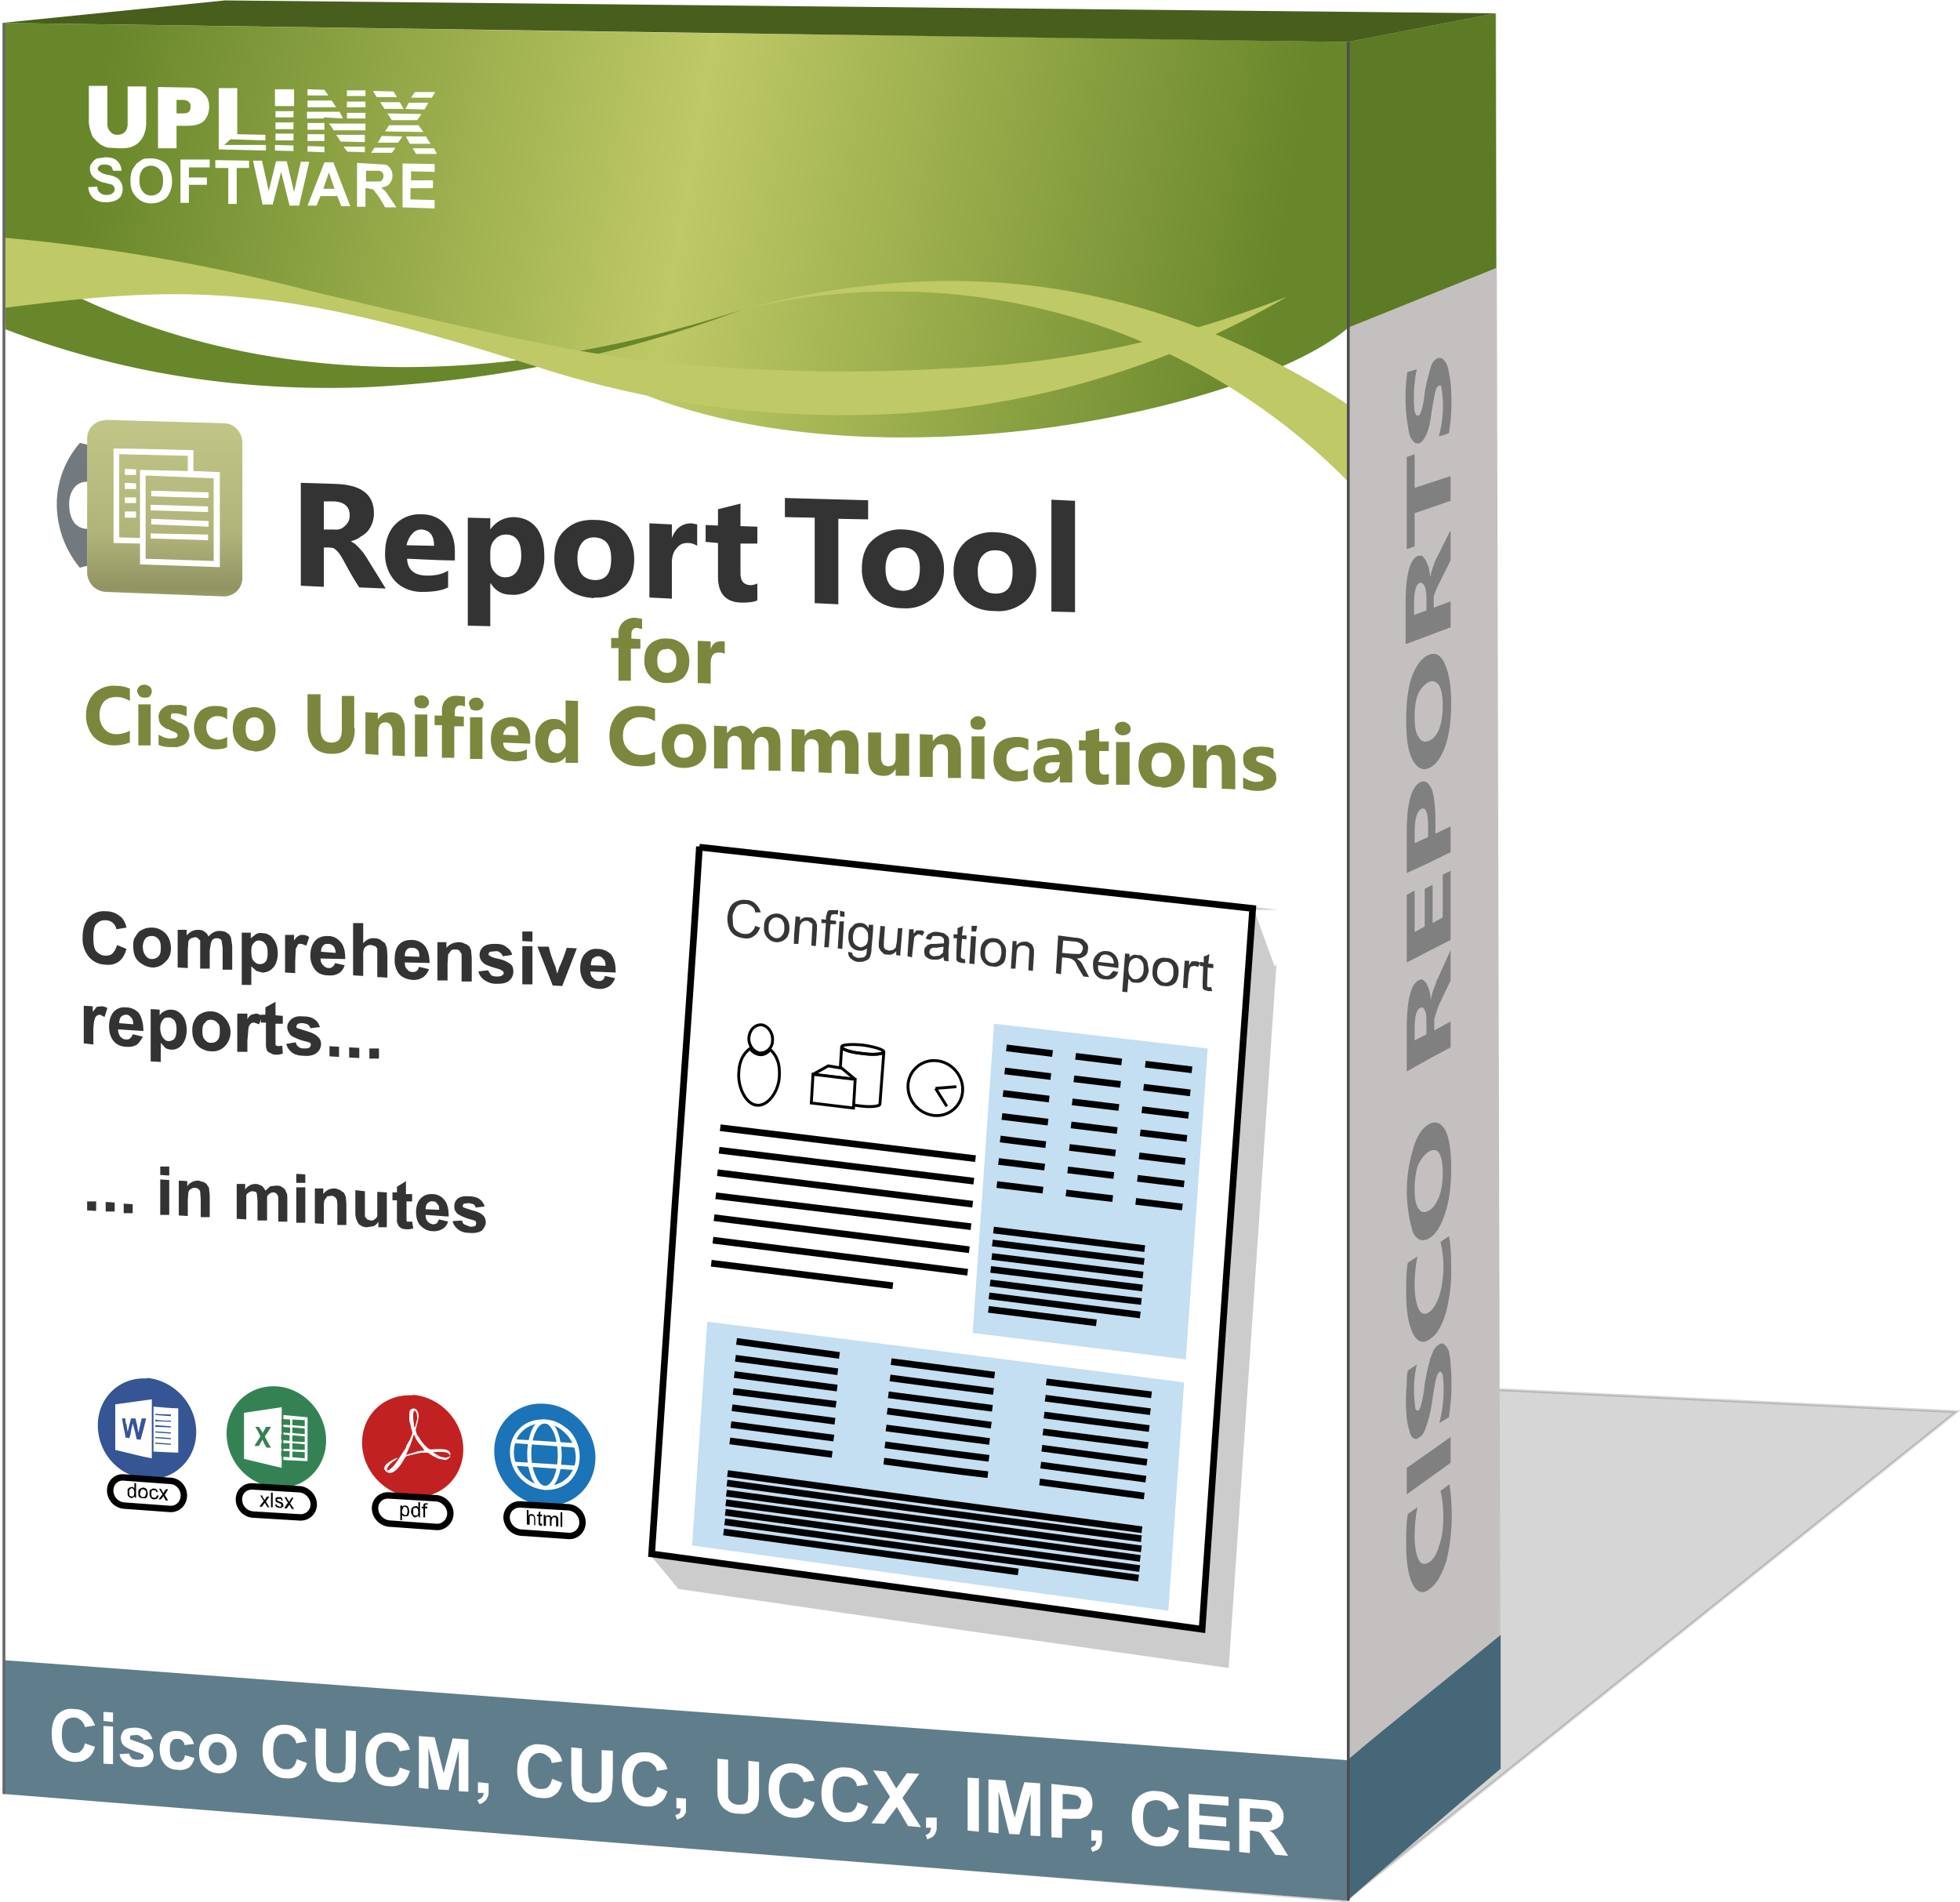 <svg xmlns="http://www.w3.org/2000/svg" width="306" height="297" viewBox="0 0 348.6 338.2" shape-rendering="geometricPrecision" text-rendering="geometricPrecision" image-rendering="optimizeQuality" fill-rule="evenodd" clip-rule="evenodd"><defs><linearGradient id="id0" gradientUnits="userSpaceOnUse" x1="30.8" y1="76.2" x2="30.8" y2="107.6"><stop offset="0" stop-color="#c0c486"/><stop offset=".6" stop-color="#b0b479"/><stop offset=".9" stop-color="#919462"/><stop offset="1" stop-color="#9fa36b"/></linearGradient><linearGradient id="id1" gradientUnits="userSpaceOnUse" x1="16.9" y1="21.9" x2="225.6" y2="57.5"><stop offset="0" stop-color="#68872a"/><stop offset=".5" stop-color="#bfc966"/><stop offset="1" stop-color="#68872a"/></linearGradient><style>.str1{stroke:#000;stroke-width:1.14;stroke-miterlimit:22.926}.str3,.str4{stroke:#000;stroke-width:1.188;stroke-miterlimit:2.613}.str4{stroke-width:.513}.fil24{fill:none}.fil17{fill:#348253}.fil15{fill:#355594}.fil11{fill:#bfc966}.fil23{fill:#c4def2}.fil6{fill:#fff}.fil21,.fil4,.fil9{fill:#000;fill-rule:nonzero}.fil4,.fil9{fill:#333}.fil4{fill:#fff}</style></defs><g id="Layer_x0020_1"><path fill="#333" fill-opacity=".2" stroke="#373435" stroke-width=".5" stroke-miterlimit="22.9" stroke-opacity=".2" d="M239.2 338L.7 318l102-78.8L348 251z"/><path fill="#c4c0c0" d="M239.2 338l27.7-23.5-.8-312.2-26.3 5z"/><path d="M257.8 263.9c.2 1.3.4 3.2.4 5.6 0 3.1-.4 5.9-1 8.2-.8 2.3-1.7 4-2.9 4.8-1.2 1-2.2.7-3-.7-.8-1.5-1.2-4-1.2-7.2 0-2 0-3.8.3-5.4l1.7-1.2c-.3 1.6-.5 3.3-.5 5.1 0 2 .3 3.3.7 4.2.5.9 1.1 1 2 .4.7-.5 1.3-1.5 1.7-3 .5-1.4.7-3.2.7-5 0-1.8-.2-3.4-.5-4.6l1.6-1.2zm.2-8.4v4.6a3061.8 3061.8 0 01-7.8 5.6V261l4-2.8 3.8-2.7zm-.3-3.5L256 253a23.4 23.4 0 00.6-8.6l-.3-.5h-.3l-.4.6-.3 1.1-.3 1.7-.3 2a23 23 0 01-1 4.2c-.3 1-.7 1.8-1.3 2.1-.4.3-.7.3-1 .1-.3-.2-.6-.6-.7-1.2-.2-.7-.4-1.4-.5-2.4a31.2 31.2 0 010-6c0-.8 0-1.7.2-2.4l1.6-1.1a18.8 18.8 0 00-.5 4 25.8 25.8 0 00.2 3.6c0 .3.2.5.3.6h.3l.3-.5a21.4 21.4 0 00.8-4.3 48.6 48.6 0 011-4.5l.6-1.5c.3-.4.5-.7.9-.9.4-.3.8-.3 1 0 .3.2.6.6.8 1.2.1.6.3 1.4.3 2.4a37 37 0 01-.3 9.2zm0-32.2c.3 1.3.4 3.2.4 5.6a28 28 0 01-1 8.2c-.7 2.2-1.6 3.8-2.8 4.5-1.2.9-2.2.5-3-1-.8-1.6-1.2-4-1.2-7.3 0-2 0-3.8.3-5.3l1.7-1.1c-.3 1.6-.5 3.3-.5 5 0 2 .3 3.4.7 4.3.5 1 1.1 1.1 1.9.6.7-.5 1.3-1.5 1.8-2.9a19 19 0 00.2-9.6l1.5-1zm.4-12.1c0 3-.3 5.6-1 7.8-.7 2.3-1.7 3.9-2.8 4.6-1.3.8-2.3.4-3-1a25.4 25.4 0 010-14.7c.6-2.3 1.6-3.8 2.8-4.5 1.2-.7 2.2-.3 3 1.1.7 1.5 1 3.7 1 6.7zm-6.5 3.7c0 1.6.2 2.8.7 3.5.5.7 1 .8 1.9.3.7-.4 1.3-1.3 1.8-2.5.4-1.3.6-2.6.6-4.2s-.2-2.7-.6-3.4c-.4-.7-1-.8-1.8-.4-.8.5-1.5 1.4-2 2.5-.4 1.2-.6 2.6-.6 4.2zM258 169v5.3l-2 4.2a29 29 0 00-.9 2.6v2.1l2.9-1.6v4.6l-3.9 2.1-3.9 2.2V183c0-5.1.7-8 2.1-8.7.3-.2.6-.2.8-.1l.6.6.5 1.2a12.3 12.3 0 01.3 1.8 7.9 7.9 0 01.5-2l.4-1c0-.3.2-.6.3-.8l2.3-5.1zm-6.5 16l2.2-1.1v-2c0-1 0-1.8-.3-2.3-.2-.5-.5-.6-.8-.4-.7.3-1 1.6-1 3.8v2zm6.5-30.2v12.3l-3.9 2-3.9 2v-12l1.4-.8v7.4l1.8-1V158l1.4-.7v6.8l1.8-1v-7.6l1.4-.7zm-2.7-6.6l2.7-1.3v4.6l-3.9 1.9-3.9 1.8V148c0-5.2.8-8.2 2.5-9 .8-.3 1.4.1 2 1.4.4 1.3.6 3.2.6 5.6v2.3zm-3.7 1.7l2.4-1.1V147c0-2.5-.4-3.6-1.2-3.2-.8.4-1.2 1.8-1.2 4.3v1.8zm6.5-25c0 3-.3 5.5-1 7.6-.8 2.2-1.7 3.5-2.9 4-1.2.6-2.2 0-3-1.5-.8-1.5-1.1-3.9-1.1-7 0-3 .3-5.6 1-7.7.8-2.1 1.8-3.4 3-3.9s2.2 0 2.9 1.7c.7 1.5 1.1 3.8 1.1 6.8zm-6.5 2.5c0 1.7.2 2.9.7 3.6.5.8 1 1 1.8.7.8-.3 1.4-1 1.9-2.2.4-1.2.6-2.5.6-4 0-1.7-.2-2.8-.6-3.6-.5-.7-1-1-1.8-.7-.8.4-1.5 1.1-2 2.2-.4 1-.6 2.4-.6 4zm6.4-33v5.2l-2 4a15 15 0 00-1 2.4v2l3-1.1v4.6L254 113l-4 1.5v-7.4c0-5 .8-7.8 2.2-8.3.3-.1.6 0 .8 0l.6.8.5 1.2.3 1.8a7.6 7.6 0 01.5-1.9l.3-.9.4-.8 2.3-4.6zm-6.5 14.9l2.2-.8v-2c0-1-.1-1.8-.3-2.3-.3-.5-.5-.7-.9-.6-.6.2-1 1.5-1 3.6v2.1zm.1-28.6v6l6.4-2.1V89l-6.4 2.2v5.9l-1.4.5V81.2l1.4-.5zm6-3.7c-.5.2-1 .4-1.7.5a19.6 19.6 0 00.4-9h-.4l-.4.4-.3 1-.3 1.6-.3 1.8c-.2 1.7-.5 3-.9 3.9-.4.8-.8 1.4-1.3 1.6-.4 0-.8 0-1-.4-.4-.3-.6-.8-.8-1.5l-.4-2.5a32.6 32.6 0 01.1-8.3l1.7-.5a15.6 15.6 0 00-.4 2.5 24.3 24.3 0 000 5l.3.7h.3c.2 0 .3 0 .4-.3l.3-.8a18.3 18.3 0 00.5-3 37.1 37.1 0 011-4.2c.1-.5.3-1 .6-1.3.2-.3.5-.5.8-.6.4 0 .8 0 1 .4.4.3.6.9.8 1.6l.4 2.4a36.5 36.5 0 01-.3 9z" fill="gray" fill-rule="nonzero"/><path d="M239.6 313c9-7.6 18.2-14.8 27.3-22.3v23.8c-9.2 7.7-18.2 15.5-27.3 23.5v-25z" fill="#466778"/><path class="fil4" d="M14 33.3l1.6-.2c0 .5.2 1 .5 1.2l1.1.4c.5 0 1-.2 1.1-.3.3-.3.4-.5.4-.8l-.1-.5-.6-.3-1.2-.4c-.8-.2-1.4-.4-1.7-.8a2 2 0 01-.7-1.5c0-.5 0-.8.3-1.1a2 2 0 011-.8c.3-.2.8-.3 1.4-.2 1 0 1.7.2 2.2.6.4.5.7 1 .7 1.8h-1.5c0-.4-.2-.7-.4-.9-.2-.2-.5-.2-1-.2-.4 0-.8 0-1 .2-.2.1-.3.3-.3.5s.1.3.3.4c.2.2.6.4 1.4.6l1.6.6c.4.2.7.5.9.8.2.3.3.8.3 1.2 0 .5-.1.9-.4 1.3a2 2 0 01-1 .8c-.5.2-1 .3-1.7.3-1 0-1.7-.3-2.2-.8a3 3 0 01-1-2zm7.6-1.2c0-.8 0-1.5.3-2l.7-1a3 3 0 011-.7c.5-.2 1-.3 1.7-.3 1.1 0 2 .4 2.7 1.1.7.7 1 1.7 1 3s-.3 2.2-1 3c-.7.6-1.6 1-2.7 1-1.1-.1-2-.5-2.7-1.2-.7-.7-1-1.7-1-3zm1.6 0c0 .8.2 1.5.6 2 .4.4.9.7 1.5.7s1.1-.2 1.5-.7c.4-.4.6-1 .6-2 0-.9-.2-1.5-.6-2a2 2 0 00-1.5-.7 2 2 0 00-1.6.7c-.3.4-.5 1-.5 2zm7.3 4v-7.8l5.3.1v1.3H32v1.8h3.2V33h-3.2V36h-1.6zm8.6.2v-6.5h-2.3v-1.4l6.1.2v1.3h-2.2v6.4h-1.6zm6.2 0l-1.8-7.7h1.6l1.2 5.4 1.4-5.4h1.8l1.4 5.5 1.2-5.4h1.5l-1.8 7.8H50l-1.5-5.9-1.5 5.8h-1.8zm15.8.4h-1.6l-.7-1.8h-3.1c-.2.5-.5 1.1-.6 1.7h-1.7l3-7.8H58l3.1 8zm-2.8-3.2l-1.1-2.9-1 3h2zm4 3.2V29h3.3l1.8.3c.4.2.7.4 1 .8l.2 1.2c0 .6-.1 1.1-.5 1.5-.3.4-.8.6-1.5.7l.8.6 1 1.3.9 1.6h-1.9L66.3 35l-.9-1.2-.4-.3-.8-.1h-.3v3.3h-1.6zm1.6-4.5H65a6 6 0 001.5 0l.4-.3.1-.6c0-.3 0-.5-.2-.6a1 1 0 00-.6-.4H64v2zm6.6 4.7V29h5.7v1.4H72V32l4 .1v1.4l-4-.1v2.1l4.4.1V37l-6-.1zM21 15.3h3.3V22a5 5 0 01-.3 1.8 3.7 3.7 0 01-2.2 2.3c-.6.3-1.4.4-2.3.3h-1.7c-.6-.2-1.1-.3-1.5-.6-.5-.2-.8-.5-1.2-.9a3 3 0 01-.7-1.3l-.3-1.8v-6.5h3.3V22c0 .6.2 1 .5 1.4.3.3.8.5 1.3.5.6 0 1-.1 1.4-.5.3-.3.4-.8.4-1.4v-6.6zm5.5.1H32c1.2.1 2.1.4 2.7 1 .6.6 1 1.4 1 2.5s-.4 2-1 2.6c-.7.6-1.7.9-3 .8h-1.9v4h-3.3V15.4zm3.3 4.7h.9c.6 0 1 0 1.3-.3.3-.2.4-.5.4-.9 0-.3-.1-.6-.3-.8-.3-.3-.7-.4-1.3-.4h-1V20zm7.5-4.5h3.4V24h5.2v1l-6.3-.1-1.2.8 7.5.2v.9l-8.5-.2v-11zm10.2.1l3.4.1v3h-3.4v-3zm3.4 4V21h-3.4v-1.2H51zm0 2V23h-3.4v-1.2H51zm0 2V25h-3.4v-1.3H51zm0 2.2v.9l-3.3-.1v-.9h3.3zm2.4-10h3.1l.7 1h-3.8v-1zm4.4 2l.8 1.1h-5.2v-1.2h4.4zm1.4 2L60 21h-3.3l-.2-.2v.2h-3v-1.2l5.7.1zm1.4 2v.1h3.2v1.1h-5.8l-.8-1.2h3.4zm0-.9v-1h3.2V21h-3.2zm0-2v-1h3.2v1h-3.2zm0-2v-1h3.2v1h-3.2zm3.2 7v1.2h-4.4l-.8-1.3 5.2.1zm0 2.1v.9h-3.2l-.6-1 3.8.1zm-7.2-4.2V23h-3.2v-1.2h3.2zm0 2V25h-3.2v-1.3h3.2zm0 2v1l-3.2-.1v-.9h3.2zM65 16H69l.5 1.2-3.6-.1-.7-1zm4.9 2l.6 1.2h-3.4l-.8-1.2H70zm1 1.2l.6-1.1H75l-.7 1.2h-3.5zm1-2l.6-1h3.7l-.7 1H72zm1.8 3l-.7 1h-4.6l-.8-1.2 6 .2zm-.4 2l.7 1.1h-6.8l.8-1.2h5.3zm1.3 2l.8 1.2h-3.7L71 24l3.6.1zm1.4 2.1l.6 1-3.8-.1-.6-1 3.8.1zm-5.7-2.2l-.7 1.2H66l.7-1.2h3.7zm-1.3 2l-.5 1h-3.8l.6-1h3.7z"/><path fill="#5d7a24" d="M239.6 7.4L266 2.3l.1 45.3-26.6 10.7z"/><path class="fil4" d="M15.8 33h1.5c0 .5.2.9.5 1.1.3.2.7.4 1.1.4.5 0 .9-.1 1.1-.3.3-.2.4-.5.4-.8 0-.2 0-.3-.2-.4 0-.2-.3-.3-.5-.4l-1.2-.3c-.8-.2-1.4-.5-1.7-.8a2 2 0 01-.7-1.6c0-.4 0-.8.3-1.1a2 2 0 011-.8c.3-.2.8-.2 1.4-.2 1 0 1.7.2 2.1.7.5.4.8 1 .8 1.7h-1.5c-.1-.4-.2-.7-.5-.8-.1-.2-.5-.3-1-.3-.3 0-.7 0-1 .2l-.2.5c0 .2 0 .4.3.5.1.2.6.3 1.3.5l1.7.6.8.8c.2.4.3.8.3 1.3 0 .4-.1.8-.4 1.2a2 2 0 01-1 .8 4 4 0 01-1.6.3c-1 0-1.7-.3-2.2-.7a3 3 0 01-1-2zm7.4-1c0-.9.1-1.5.3-2 .2-.5.5-.8.8-1.1l1-.7c.4-.2 1-.3 1.6-.2 1 0 2 .3 2.6 1 .7.8 1 1.8 1 3 0 1.3-.3 2.3-1 3-.6.6-1.5 1-2.6 1-1.2 0-2-.4-2.7-1.2-.7-.7-1-1.7-1-2.9zm1.6 0c0 .8.2 1.4.6 2 .4.4.9.6 1.5.6s1-.2 1.5-.6c.4-.5.6-1.2.6-2 0-1-.2-1.6-.6-2a2 2 0 00-1.5-.7c-.6 0-1.2.2-1.5.6-.4.5-.6 1.1-.6 2zm7.3 4v-7.8h5.2v1.4h-3.7v1.8h3.2v1.3h-3.2V36H32zm8.5.1v-6.5h-2.3v-1.3l6 .1v1.3h-2.2V36h-1.5zm6.1.1L45 28.4h1.6l1.1 5.4 1.4-5.3H51l1.3 5.5 1.2-5.4h1.5l-1.8 7.8h-1.7L50 30.4l-1.5 5.8h-1.7zm15.7.3h-1.7l-.7-1.8h-3l-.7 1.7h-1.6l3-7.7h1.6l3 7.8zm-2.8-3.1l-1.1-2.9-1 2.9h2zm4 3.2v-7.8a7438 7438 0 005 .3c.4.1.7.4.9.8.2.3.3.7.3 1.2 0 .6-.1 1-.5 1.4-.3.4-.8.6-1.5.7l.8.7 1 1.3.9 1.5h-2a37 37 0 01-1.8-3l-.5-.2-.8-.2H65v3.3h-1.6zM65 32h2.5l.5-.4.1-.5c0-.3 0-.5-.2-.7a1 1 0 00-.6-.3h-2.3V32zm6.5 4.6V29l5.7.1v1.4l-4.1-.1V32H77v1.4h-3.8v2l4.3.1V37l-5.9-.2zm-49-21.4H26v6.5a5 5 0 01-.4 1.8c-.1.5-.4 1-.8 1.4-.5.5-.9.7-1.4.9-.6.2-1.4.3-2.2.3l-1.7-.1-1.6-.5c-.4-.2-.7-.5-1-1-.4-.3-.6-.8-.7-1.2-.3-.7-.4-1.3-.4-1.8V15h3.3v6.7c0 .6.1 1 .5 1.4.3.3.7.5 1.3.5.5 0 1-.1 1.3-.5.3-.3.5-.8.5-1.4v-6.5zm5.5 0l5.5.1c1.2 0 2 .4 2.6 1 .6.5 1 1.3 1 2.4 0 1.1-.4 2-1 2.6-.7.6-1.7.9-3 .8h-1.8v4h-3.3V15.3zm3.3 4.7h.8c.6 0 1.1 0 1.3-.3.3-.2.4-.5.4-.8 0-.4 0-.7-.3-.9-.2-.3-.7-.4-1.3-.4h-.9V20zm7.5-4.5h3.3v8.3h5v1l-6.2-.2-1.1 1h7.4v1l-8.5-.2V15.5zm10 .2h3.3v3.1H49v-3.1zm3.3 4v1.1H49v-1.2h3.3zm0 2v1.1H49v-1.2h3.3zm0 2v1.1H49v-1.2l3.3.1zm0 2v1l-3.3-.1v-1l3.3.1zm2.4-10l3.1.1.7 1h-3.8v-1zm4.4 2l.8 1.2h-5.2v-1.2H59zm1.4 2.1L61 21l-3.2-.1-.2-.2v.2h-3v-1.2l5.7.1zm1.3 2v.1H65v1.2l-5.7-.1-.7-1.2h3.2zm0-.8v-1.2l3.2.1V21h-3.1zm0-2v-1.2H65V19h-3.1zm0-2v-1.1H65V17h-3.1zm3.2 7v1h-4.3l-.8-1.2 5.1.1zm0 2v.9l-3.1-.1-.6-.9h3.7zm-7.2-4.2v1.1h-3v-1.2h3zm0 2v1.1h-3v-1.2l3 .1zm0 2v1l-3-.1v-1l3 .1zm8.7-9.8H70c.1.4.3.7.6 1.1H67l-.7-1.1zm4.8 2l.6 1.1h-3.4l-.8-1.2 3.6.1zm1 1.1l.5-1h3.5l-.7 1h-3.4zm1-2l.6-1h3.7l-.7 1.1h-3.6zm1.7 3l-.7 1h-4.5l-.8-1.1h6zm-.4 2l.8 1.1h-6.8l.8-1.2h5.2zm1.4 2l.7 1.2h-3.7c-.2-.5-.4-.9-.7-1.2H76zm1.3 2l.6 1H74a10 10 0 01-.6-1h3.8zm-5.7-2l-.7 1h-3.6L68 24h3.6zm-1.2 2l-.6.9-3.6-.1.5-.9h3.7z"/><path class="fil4" d="M15.1 33.3l1.5-.1c.1.5.3.9.5 1.1.3.2.7.4 1.1.4.5 0 1-.1 1.1-.3.3-.2.4-.5.4-.8l-.1-.4c-.1-.2-.3-.3-.6-.4l-1.2-.3c-.8-.3-1.4-.5-1.7-.8a2 2 0 01-.7-1.6c0-.4 0-.8.3-1.1a2 2 0 011-.8c.3-.2.9-.2 1.4-.2 1 0 1.7.2 2.2.6.4.5.7 1 .7 1.8h-1.5c0-.4-.2-.7-.4-.9-.2-.2-.5-.2-1-.2-.4 0-.8 0-1 .2-.2.1-.2.3-.2.5s0 .3.2.4c.2.2.6.4 1.4.6l1.6.6c.4.2.6.5.8.8a2.3 2.3 0 010 2.5 2 2 0 01-1 .8 4 4 0 01-1.7.3c-1 0-1.7-.3-2.2-.7a3 3 0 01-.9-2zm7.4-1.2c0-.8.1-1.5.4-2l.7-1c.3-.4.6-.6 1-.7.4-.2 1-.3 1.6-.3 1.1 0 2 .4 2.7 1.1.7.7 1 1.7 1 3s-.3 2.3-1 3c-.7.6-1.6 1-2.7 1s-2-.5-2.6-1.2c-.7-.7-1-1.7-1-2.9zm1.6 0c0 .9.2 1.5.6 2 .4.5 1 .7 1.5.7.6 0 1.1-.2 1.5-.6.4-.5.6-1.2.6-2 0-1-.2-1.6-.6-2a2 2 0 00-1.5-.7c-.6 0-1.1.2-1.5.6-.4.4-.6 1.1-.6 2zm7.4 4v-7.8l5.1.1v1.3H33v1.8l3.3.1V33H33V36h-1.5zm8.4.2v-6.5h-2.2v-1.3h6V30h-2.2v6.4h-1.6zm6.2.1l-1.8-7.8h1.6L47 34l1.4-5.3h1.9l1.3 5.5 1.2-5.5h1.5l-1.8 7.8H51l-1.6-5.8-1.5 5.7h-1.7zm15.7.3h-1.7l-.6-1.8h-3.1l-.7 1.7h-1.6l3-7.8h1.6l3.1 8zM59 33.6l-1.1-3-1 3h2zm4 3.2v-7.9l3.2.1a5 5 0 011.8.3c.4 0 .7.4 1 .7l.3 1.2c0 .7-.2 1.2-.5 1.5-.4.4-.9.6-1.6.7.4.2.7.4.9.7l.9 1.2 1 1.6h-2L67 35 66 34l-.5-.4h-.8-.3v3.2H63zm1.5-4.5h1.2a6 6 0 001.4 0l.4-.4.2-.6-.2-.6a1 1 0 00-.6-.3l-1.2-.1h-1.2v2zm6.6 4.6v-7.8l5.7.1v1.3h-4.2v1.7h3.9v1.4h-3.9v2l4.3.1V37h-5.8zM22 15.4h3.3V22a5 5 0 01-.3 1.8c-.2.6-.5 1-1 1.5-.3.4-.8.7-1.2.9-.7.2-1.4.3-2.3.3-.5 0-1.1 0-1.7-.2a4 4 0 01-1.5-.4l-1.1-1c-.4-.4-.6-.8-.7-1.3-.2-.6-.4-1.3-.4-1.8v-6.5l3.3.1v6.6c0 .6.2 1 .5 1.4.3.3.7.5 1.3.5.6 0 1-.1 1.3-.4.3-.4.5-.8.5-1.4v-6.6zm5.4 0l5.5.1c1.2 0 2 .3 2.7 1 .6.5.9 1.4.9 2.5 0 1-.3 2-1 2.5-.6.6-1.6.9-3 .9h-1.7v4h-3.4v-11zm3.3 4.8h.8c.7 0 1.1-.1 1.4-.4.2-.2.4-.5.4-.8 0-.4-.1-.6-.4-.9-.2-.2-.6-.4-1.2-.4h-1v2.5zm7.5-4.6h3.3V24h5.2v1l-6.3-.1-1.2.9 7.5.1v.9l-8.5-.2V15.6zm10.1.2h3.3V19h-3.3v-3.1zm3.3 4V21h-3.3v-1.1h3.3zm0 2V23l-3.3-.1v-1.1h3.3zm0 2V25h-3.3v-1.2h3.3zm0 2v1h-3.3v-1h3.3zm2.4-10l3.1.1.7 1H54v-1zm4.4 2l.8 1.2H54v-1.2h4.4zm1.4 2.1l.7 1.2a2586.8 2586.8 0 01-3.4-.2v.1h-3v-1.1h5.7zm1.3 2v.1h3.2v1.2l-5.7-.1-.8-1.2h3.3zm0-.8V20h3.2v1.1h-3.1zm0-2v-1.2h3.2v1.2h-3.1zm0-2V16h3.2v1h-3.1zm3.2 7v1.1H60l-.8-1.2h5.1zm0 2v1l-3.1-.1-.6-1 3.7.1zM57.1 22v1.2l-3-.1v-1.1h3zm0 2v1.2h-3v-1.2h3zm0 2v1h-3v-1h3zm8.7-9.8h3.7l.6 1h-3.6l-.7-1zm4.8 2l.6 1.1h-3.4l-.7-1.2h3.5zm1 1.2l.6-1.2h3.4l-.6 1.2h-3.5zm1-2l.6-1.1H77l-.7 1h-3.6zm1.8 2.9l-.7 1.1H69l-.7-1.2 6 .1zm-.4 2l.7 1.2-6.7-.1.7-1.2 5.3.1zm1.3 2l.8 1.2h-3.7l-.7-1.2h3.6zm1.3 2.1l.6 1-3.7-.1-.6-1 3.7.1zM71 24.2l-.7 1.1h-3.7l.8-1.2H71zm-1.2 2l-.6 1-3.7-.2.6-.8h3.7z"/><g id="_2514106775696"><path class="fil6" d="M.7 319l116.6 9.3 122.5 9.7V172.7 7.4L117.3 5.7.7 4v315z"/><path class="fil6" d="M239.8 338l-122.5-10.2L.7 318V161 4l116.6 1.7c40.2.5 81 1 122.5 1.7V338z"/><path d="M.7 319l116.6 9.3 122.5 9.7v-25l-122.5-9.1L.7 295.2V319z" fill="#607d8b"/><path d="M.7 4l116.6 1.7c40.2.5 81 1 122.5 1.7v50.8c-8 7-28.7 14.3-52.7 17.7-23.7 3.2-50.7 2.7-72-5.6a454.4 454.4 0 00-58-15.6A439.3 439.3 0 00.8 45.4V4z" fill="url(#id1)"/><path class="fil4" d="M15.8 33.2l1.5-.1c0 .5.2.9.5 1.1.3.3.7.4 1.1.4.5 0 .9-.1 1.1-.3.3-.2.4-.5.4-.8 0-.1 0-.3-.2-.4 0-.2-.2-.3-.5-.4l-1.2-.3a4 4 0 01-1.7-.8A2 2 0 0116 30c0-.4 0-.7.3-1a2 2 0 011-.9l1.4-.2c1 0 1.7.2 2.2.7.4.4.7 1 .7 1.7h-1.5c-.1-.4-.2-.7-.4-.8-.2-.2-.6-.3-1-.3s-.8 0-1 .2c-.2.2-.3.3-.3.5s.1.4.3.5c.2.2.6.4 1.3.6.8.1 1.3.3 1.7.5.4.2.6.5.8.8a2.6 2.6 0 010 2.5 2 2 0 01-1 .8c-.5.2-1 .3-1.7.3-1 0-1.7-.3-2.2-.7a3 3 0 01-.9-2zm7.4-1.2c0-.7.1-1.4.4-2l.7-1 1-.7c.4-.2 1-.2 1.6-.2 1 0 2 .4 2.7 1 .6.8 1 1.8 1 3 0 1.3-.4 2.3-1 3-.7.6-1.6 1-2.7 1s-2-.4-2.7-1.2c-.7-.7-1-1.6-1-2.9zm1.6 0c0 .9.2 1.5.6 2 .4.5.9.7 1.5.7s1-.2 1.5-.6c.4-.5.6-1.1.6-2 0-1-.2-1.6-.6-2a2 2 0 00-1.5-.7c-.6 0-1.1.2-1.5.6-.4.5-.6 1.1-.6 2zm7.3 4v-7.7h5.2v1.4h-3.7v1.8h3.2v1.3h-3.2V36H32zm8.5.2v-6.4h-2.3v-1.4l6 .1v1.3h-2.2v6.4h-1.5zm6.1.1L45 28.5h1.6l1.2 5.4 1.3-5.3H51l1.3 5.5 1.2-5.4h1.5l-1.8 7.8h-1.7L50 30.5l-1.5 5.8h-1.7zm15.7.3h-1.7l-.7-1.8h-3l-.7 1.7h-1.6l3-7.7h1.6l3 7.8zm-2.9-3.1l-1-2.9-1 2.9h2zm4 3.2v-7.8a2304.5 2304.5 0 015 .3c.5.1.7.4 1 .8.2.3.3.7.3 1.2 0 .6-.2 1-.5 1.4-.3.4-.9.6-1.5.7l.8.7.9 1.3 1 1.5h-2l-1-1.7-.9-1.2c-.1-.2-.3-.3-.4-.3l-.8-.2H65v3.3h-1.6zm1.6-4.5a438.8 438.8 0 012.5 0c.2-.1.4-.2.4-.4.2-.1.2-.3.2-.5 0-.3 0-.5-.2-.7a1 1 0 00-.6-.3h-2.3v1.9zm6.5 4.6V29l5.7.1v1.4l-4.2-.1V32H77v1.4H73v2l4.3.1V37l-5.8-.2zM22.7 15.3H26v6.5a5 5 0 01-.3 1.8 3.7 3.7 0 01-2.2 2.4c-.7.3-1.4.3-2.3.3l-1.7-.1c-.6 0-1.1-.3-1.5-.5a5 5 0 01-1.1-1c-.4-.3-.6-.8-.7-1.2a7 7 0 01-.4-1.8v-6.5h3.3V22c0 .6.2 1 .5 1.3.3.4.7.6 1.3.6.6 0 1-.2 1.3-.5.3-.3.5-.8.5-1.4v-6.6zm5.4.1l5.5.1c1.2 0 2 .3 2.6 1 .6.5 1 1.3 1 2.4 0 1.1-.4 2-1 2.6-.7.6-1.7.8-3 .8h-1.8v4h-3.3V15.4zm3.3 4.7h.8c.6 0 1.1 0 1.4-.3.2-.2.3-.5.3-.9 0-.3 0-.6-.3-.8-.2-.3-.6-.4-1.2-.4h-1V20zm7.5-4.5h3.3v8.2l5 .1v1l-6.2-.2-1.1 1h7.4v1l-8.4-.2v-11zm10 .2h3.4v3h-3.4v-3zm3.3 4v1H49v-1.1h3.3zm0 2v1.1H49v-1.2h3.3zm0 2v1.1H49v-1.2h3.3zm0 2v1l-3.3-.1v-1l3.3.1zm2.5-10l3 .1.7 1h-3.7v-1zm4.3 2l.8 1.2h-5.1v-1.2H59zm1.4 2L61 21a2537.7 2537.7 0 01-3.4-.2v.2h-3v-1.2h5.7zm1.3 2.1H65v1.2h-5.7c-.2-.5-.5-.8-.8-1.2h3.3zm0-.9v-1H65v1h-3.1zm0-2v-1H65v1h-3.1zm0-2v-1H65v1h-3.1zm3.2 7v1.2l-4.3-.1-.8-1.2h5zm0 2v1l-3.1-.1a11 11 0 01-.7-.9H65zM57.7 22V23h-3v-1.2h3zm0 2V25h-3v-1.2h3zm0 2v1l-3-.1v-1l3 .1zm8.7-9.9l3.6.1.6 1H67l-.6-1zm4.7 2l.7 1.2h-3.4l-.8-1.2h3.5zm1 1.2l.6-1.1h3.5l-.7 1.2-3.4-.1zm1-2l.7-1h3.6l-.6 1h-3.6zm1.8 3l-.7 1h-4.5l-.8-1.2 6 .1zm-.4 2l.8 1.1-6.8-.1.7-1.1h5.3zm1.3 2l.8 1.2h-3.7l-.7-1.3h3.6zm1.4 2l.5 1H74l-.6-1h3.8zm-5.7-2l-.7 1h-3.6l.7-1.2 3.6.1zm-1.2 2l-.6.8H66l.6-.9h3.7zM15.1 310l1.8.6c-.3 1-.7 1.7-1.4 2.1-.6.5-1.4.6-2.3.6-1.2-.1-2.2-.6-3-1.5-.7-.9-1-2-1-3.5s.3-2.6 1-3.4c.8-.8 1.8-1.2 3-1 1.2 0 2 .4 2.7 1.2.4.4.7 1 1 1.7l-1.8.3c-.1-.5-.4-.9-.7-1.2-.4-.3-.7-.5-1.2-.5-.7 0-1.2.2-1.6.6-.4.5-.6 1.3-.6 2.3 0 1.2.2 2 .6 2.5.4.6.9.8 1.5.9.5 0 1 0 1.3-.4.3-.2.6-.7.7-1.4zm3.3-4v-1.6l1.7.1v1.7l-1.7-.2zm0 7.6v-6.7l1.7.1v6.7l-1.7-.1zm2.8-1.7l1.8-.1c0 .3.2.6.4.8.2.2.5.3 1 .3.4 0 .7 0 1-.2l.2-.4-.1-.3-.6-.3a10 10 0 01-2.6-1.1c-.6-.4-.8-1-.8-1.5 0-.6.2-1 .6-1.5.5-.3 1.2-.4 2.1-.4.9.1 1.5.3 2 .6.4.3.7.8.9 1.4l-1.6.2c0-.3-.2-.5-.5-.6-.1-.2-.4-.3-.8-.3l-1 .1-.1.4.1.3 1.7.6c.9.3 1.5.6 1.9 1 .3.3.5.7.5 1.3 0 .6-.2 1-.7 1.5-.5.4-1.3.6-2.3.5-.8 0-1.5-.3-2-.7-.6-.4-1-1-1-1.6zm13.3-1.8l-1.7.2c0-.4-.2-.6-.4-.8-.2-.2-.5-.3-.8-.3-.4 0-.8 0-1 .4-.3.2-.4.7-.4 1.4 0 .8.1 1.4.4 1.7.2.4.6.6 1 .6s.6 0 .8-.2c.3-.2.4-.5.5-1l1.7.5c-.2.7-.5 1.3-1 1.7a3 3 0 01-2 .4c-1 0-1.8-.4-2.3-1-.6-.7-.9-1.6-.9-2.7 0-1 .3-1.9.9-2.5.6-.5 1.3-.8 2.3-.7.8 0 1.4.3 1.9.7.4.3.8.9 1 1.6zm.9 1.4c0-.6.1-1.2.4-1.7.3-.5.7-1 1.2-1.2.5-.2 1.1-.3 1.7-.3a3.7 3.7 0 013.4 3.7c0 1-.3 1.9-1 2.5a3 3 0 01-2.4.8c-.5 0-1.1-.2-1.6-.5-.6-.4-1-.8-1.3-1.3-.3-.6-.4-1.3-.4-2zm1.7.2c0 .6.2 1.2.5 1.5.3.4.7.6 1.1.7.5 0 .9-.2 1.2-.5.3-.3.4-.8.4-1.5 0-.6-.1-1.2-.4-1.5-.3-.4-.7-.6-1.1-.6-.5 0-.9 0-1.2.4-.3.3-.5.8-.5 1.5zm15.7 1.1l1.8.7c-.3 1-.8 1.7-1.4 2.2-.7.4-1.4.6-2.4.5-1.2 0-2.2-.6-3-1.5-.8-.9-1.1-2-1.1-3.5s.3-2.7 1.1-3.5c.8-.7 1.8-1.1 3.1-1a4 4 0 012.7 1.2c.4.4.7 1 1 1.8-.7 0-1.3.2-1.9.3-.1-.5-.3-.9-.7-1.2-.3-.3-.7-.5-1.2-.5-.7 0-1.2.1-1.6.6-.4.5-.6 1.2-.6 2.3 0 1.2.1 2 .6 2.6.4.5 1 .8 1.6.8.5 0 .9 0 1.2-.3.4-.3.6-.8.8-1.5zm3.3-5.5l1.9.1v6.5c.1.4.3.8.6 1 .3.2.7.4 1.2.4s.9 0 1.1-.2c.3-.2.5-.4.5-.7l.1-1.6v-5.1l1.8.1v4.9l-.1 2.3-.5 1.1-1.1.7c-.5.1-1 .2-1.8.1a5 5 0 01-2-.4 3 3 0 01-1.5-2l-.2-2.3v-5zm15 7l1.8.6c-.3 1-.7 1.8-1.4 2.2-.6.4-1.4.6-2.4.5a4.3 4.3 0 01-3-1.4c-.8-1-1.1-2.1-1.1-3.6s.3-2.7 1.2-3.5c.7-.7 1.7-1.1 3-1a4 4 0 012.7 1.2c.4.4.8 1 1 1.8l-1.8.3c-.2-.5-.4-.9-.7-1.2-.4-.3-.8-.5-1.3-.5a2 2 0 00-1.6.6c-.4.5-.6 1.3-.6 2.3 0 1.2.2 2 .6 2.6.4.5 1 .8 1.6.8.5 0 1 0 1.3-.3.3-.3.6-.8.7-1.5zm3.4 3.6v-9.2l2.8.2 1.6 6.4 1.6-6.2 2.8.2v9.3l-1.7-.1v-7.3l-1.8 7.1-1.8-.1-1.8-7.4v7.3l-1.7-.2zm10.6-1l1.8.2v1.3c0 .5 0 .9-.2 1.2a2 2 0 01-.5.7 2 2 0 01-.9.5l-.4-.7c.4-.2.7-.3.8-.5.2-.2.3-.4.3-.8h-1V317zm13.1-.6l1.8.7c-.3 1-.7 1.8-1.4 2.2-.6.5-1.5.6-2.4.5a4.3 4.3 0 01-3-1.4 5 5 0 01-1.2-3.6c0-1.5.4-2.7 1.2-3.5.7-.8 1.8-1.2 3-1 1.2 0 2.1.5 2.8 1.2.5.4.8 1 1 1.8l-1.9.3c0-.5-.3-1-.7-1.2-.3-.3-.7-.5-1.2-.6a2 2 0 00-1.7.7c-.4.4-.6 1.2-.6 2.3 0 1.2.2 2 .6 2.6.4.5 1 .8 1.6.8.5 0 1 0 1.3-.3.4-.3.6-.8.8-1.5zm3.4-5.6l1.9.2v6.6c.1.3.3.7.6 1l1.2.4c.5 0 1 0 1.2-.3.3-.1.4-.4.5-.7v-1.6-5.1l2 .1v4.9l-.2 2.3c-.1.5-.3.9-.6 1.1-.2.3-.6.6-1 .7-.5.2-1 .2-1.8.2-.9 0-1.6-.2-2-.5a3 3 0 01-1-.9c-.3-.3-.5-.7-.6-1l-.2-2.4v-5zm15.3 7l1.8.8c-.3 1-.7 1.7-1.4 2.1-.6.5-1.5.7-2.5.6a4.3 4.3 0 01-3-1.5c-.8-.9-1.2-2-1.2-3.6 0-1.5.4-2.7 1.2-3.5.8-.8 1.8-1.1 3.2-1 1.1 0 2 .5 2.7 1.2.5.4.8 1 1 1.8l-1.9.3c0-.5-.3-.9-.7-1.2-.3-.3-.7-.5-1.2-.5a2 2 0 00-1.7.6c-.4.5-.7 1.3-.7 2.3 0 1.2.3 2.1.7 2.6.4.6 1 .8 1.6.9.5 0 1-.1 1.3-.4.4-.3.6-.8.8-1.4zm3.4 2l1.7.1v2.5c-.2.3-.3.6-.6.8l-1 .5c0-.3-.2-.5-.3-.8l.8-.4.2-.8-.8-.1v-1.8zm7.3-7l1.9.2v6.6c0 .4.3.7.6 1 .3.2.7.4 1.2.4s1 0 1.2-.2c.3-.2.5-.5.5-.8l.1-1.6v-5.2l1.9.2v4.9c0 1.1 0 1.9-.2 2.4 0 .4-.3.8-.5 1-.3.4-.7.6-1.1.8-.5.1-1 .2-1.8.1-.9 0-1.6-.2-2-.5a3.1 3.1 0 01-1.6-2c-.2-.5-.2-1.3-.2-2.3v-5zm15.4 7l1.9.8c-.3 1-.8 1.7-1.4 2.2-.7.4-1.5.6-2.6.5a4.4 4.4 0 01-3-1.5c-.8-.9-1.2-2-1.2-3.6 0-1.5.3-2.7 1.2-3.5a4 4 0 013.2-1c1.1 0 2 .5 2.8 1.2.4.4.7 1 1 1.8l-2 .3c0-.5-.3-.9-.7-1.2-.3-.3-.7-.5-1.2-.5a2 2 0 00-1.7.6c-.5.5-.7 1.3-.7 2.4 0 1.2.3 2 .7 2.5.4.6 1 .9 1.6.9.5 0 1 0 1.3-.4.4-.2.6-.7.8-1.4zm9.5.8l1.9.7c-.3 1-.8 1.8-1.4 2.2-.7.5-1.5.6-2.6.6a4.5 4.5 0 01-3-1.5c-.9-1-1.3-2.1-1.3-3.6 0-1.6.4-2.8 1.2-3.6a4 4 0 013.2-1c1.2 0 2.2.5 2.9 1.2.4.4.7 1 1 1.8l-2 .3c0-.5-.3-.9-.6-1.2-.4-.3-.8-.5-1.4-.5a2 2 0 00-1.7.6c-.4.5-.6 1.3-.6 2.4 0 1.2.2 2 .6 2.6.5.5 1 .8 1.7.8.5 0 1 0 1.3-.3.4-.3.7-.8.8-1.5zm2.5 3.7l3.3-4.7-3-4.7 2.3.2 1.8 3 1.9-2.7 2.2.1-3 4.3 3.3 5.2-2.3-.2-2-3.4-2.2 3-2.3-.1zm9.7-1h1.9v1.4c0 .5 0 1-.2 1.2 0 .3-.2.5-.5.8l-1 .5c0-.3-.2-.6-.3-.8.4-.1.6-.3.8-.5l.2-.8h-.9V323zm7.4 2.3v-9.4l2 .1v9.5l-2-.2zm3.7.3v-9.4l3 .2c.5 2.2 1 4.4 1.7 6.6.5-2.1 1-4.2 1.7-6.3l2.8.2v9.4l-1.7-.1v-7.5l-2 7.3-1.8-.1-1.9-7.6v7.5l-1.8-.2zm11.2.9v-9.5a1782 1782 0 005.4.6c.5.1 1 .5 1.4 1 .3.5.5 1.1.5 1.9a2.7 2.7 0 01-1.1 2.3l-1 .4h-2l-1.3-.1v3.5l-2-.1zm2-7.8v2.8h2.5c.3 0 .5-.2.6-.4l.2-.8c0-.3 0-.6-.3-.8-.2-.3-.4-.4-.8-.5l-1.3-.2h-1zm5.1 6.5l1.9.1v1.4c0 .5 0 .9-.2 1.2a2 2 0 01-.5.8l-1 .4-.3-.7.8-.5.2-.8h-.9v-1.9zm13.7-.6l1.9.7c-.3 1-.8 1.8-1.5 2.2-.6.5-1.5.7-2.5.6a4.7 4.7 0 01-3.2-1.6c-.8-.9-1.2-2-1.2-3.6s.4-2.8 1.2-3.6a4 4 0 013.3-1c1.2 0 2.1.5 2.9 1.2.4.5.8 1 1 1.8l-2 .4c0-.5-.3-1-.7-1.3-.4-.3-.8-.5-1.3-.5-.7 0-1.3.2-1.8.6-.4.5-.6 1.3-.6 2.4 0 1.2.2 2.1.6 2.6.5.6 1 .9 1.8 1 .5 0 1-.2 1.3-.4.4-.3.6-.8.8-1.5zm3.6 3.8V319l7.1.5v1.6l-5.2-.4v2.1l4.8.4v1.6l-4.8-.4v2.6l5.4.4v1.7l-7.3-.6zm9 .7v-9.5c1.4 0 2.7.2 4 .3 1.1 0 1.9.2 2.4.4.4.2.8.5 1 1 .4.4.5 1 .5 1.5 0 .7-.2 1.3-.6 1.7a3 3 0 01-2 .8c.5.2.8.5 1.1.9l1.1 1.6 1.2 2-2.3-.2-1.5-2.2-1-1.5c-.2-.2-.4-.4-.6-.4l-1-.2h-.4v4l-2-.2zm2-5.4a3964.2 3964.2 0 013.1.1c.2 0 .5-.1.6-.3l.2-.7c0-.3-.1-.6-.3-.8-.1-.2-.4-.4-.7-.4l-1.4-.2-1.6-.1v2.4z"/><path class="fil9" d="M20.8 168l1.7.7c-.3 1-.7 1.7-1.3 2.2-.7.5-1.4.7-2.4.6a4 4 0 01-3-1.4 5 5 0 01-1.1-3.5c0-1.5.4-2.7 1.1-3.5.8-.8 1.8-1.2 3-1.1 1.2 0 2 .4 2.8 1.1.4.4.7 1 .9 1.8l-1.8.3a2 2 0 00-.7-1.2 2 2 0 00-1.2-.4 2 2 0 00-1.6.6c-.5.5-.6 1.3-.6 2.4 0 1.1.1 2 .5 2.5.5.5 1 .8 1.7.8.5 0 .9-.1 1.2-.4.3-.3.6-.8.8-1.4zm2.9.2c0-.6 0-1.2.4-1.7.3-.5.6-1 1.2-1.2.5-.3 1.1-.4 1.7-.4 1 0 1.8.4 2.5 1.1.6.7.9 1.6.9 2.6s-.3 1.8-1 2.4a3 3 0 01-2.4 1 4 4 0 01-1.7-.6 3 3 0 01-1.2-1.2c-.3-.6-.4-1.3-.4-2zm1.7.1c0 .7.2 1.2.5 1.6.3.4.7.6 1.1.6.5 0 .9-.2 1.2-.5.3-.3.4-.8.4-1.5s-.1-1.2-.4-1.5c-.3-.4-.7-.6-1.2-.6-.4 0-.8.1-1.1.4-.3.4-.5.9-.5 1.5zm6.2-3h1.6v1c.6-.7 1.3-1 2-1 .5 0 .9.1 1.1.3.4.2.6.5.8.9.3-.4.6-.6 1-.8a2 2 0 011-.2c.5 0 1 .1 1.3.4.3.1.6.5.7.9l.2 1.4v4.2h-1.7v-3.9l-.2-1.3a.9.9 0 00-.8-.4c-.2 0-.5 0-.7.2-.2.1-.3.4-.4.7l-.2 1.3v3.2h-1.7v-3.7-1.3l-.4-.4a1 1 0 00-.5-.2l-.7.2a1 1 0 00-.5.6l-.1 1.4v3.3l-1.8-.1v-6.7zm11.4.5h1.6v1l.9-.7c.3-.2.7-.3 1.2-.2.7 0 1.4.3 1.9 1 .5.6.8 1.5.8 2.6 0 1-.3 2-.8 2.5-.5.6-1.2.9-2 .9l-1-.3-.9-.8v3.3H43v-9.3zm1.7 3.3c0 .8.1 1.4.4 1.7.3.4.7.6 1.1.6.4 0 .7-.1 1-.4.3-.3.4-.9.4-1.6 0-.7-.1-1.3-.4-1.6-.3-.4-.6-.5-1-.6-.5 0-.8.1-1.1.5-.3.3-.4.8-.4 1.4zm7.8 3.9l-1.8-.1v-6.7h1.6v1c.3-.4.5-.7.8-.8.2-.2.5-.2.7-.2.4 0 .8.1 1.2.4l-.5 1.5-.9-.3a1 1 0 00-.6.1l-.4.8-.1 2.2v2zm7-1.8l1.8.4c-.2.6-.5 1.1-1 1.4a3 3 0 01-1.9.4c-1.1 0-2-.4-2.5-1.2a4 4 0 01-.7-2.4c0-1 .3-2 .9-2.6.6-.6 1.3-.8 2.2-.8 1 0 1.7.4 2.3 1.1.6.7.8 1.7.8 3l-4.4-.1c0 .5.2 1 .5 1.2.2.3.6.5 1 .5.2 0 .4 0 .6-.2.2-.1.4-.4.5-.7zm.2-1.8c0-.5-.2-1-.4-1.2-.3-.3-.6-.4-1-.4-.3 0-.6 0-.9.4-.2.2-.3.6-.3 1l2.6.2zm4.9-5.1v3.4c.5-.6 1.2-1 2-.9.4 0 .8.1 1.1.3l.8.6.3.8.1 1.3v4l-1.8-.1V170v-1.3a1 1 0 00-.4-.5l-.7-.2c-.3 0-.5 0-.8.2-.2.1-.4.3-.5.6a4 4 0 00-.1 1.3v3.4l-1.8-.1v-9.3h1.8zm10 7.6l1.7.4c-.2.6-.6 1.1-1 1.4a3 3 0 01-2 .5c-1-.1-2-.5-2.5-1.3a4 4 0 01-.6-2.4c0-1 .2-2 .8-2.6.6-.6 1.3-.8 2.2-.8 1 0 1.8.4 2.4 1.1.5.7.8 1.7.8 3l-4.4-.1c0 .5.1 1 .4 1.2.3.4.6.5 1 .5.3 0 .5 0 .7-.2.2-.1.3-.3.4-.7zm0-1.8c0-.5-.1-1-.3-1.2-.3-.3-.6-.4-1-.4s-.7 0-1 .4c-.2.2-.3.6-.3 1.1l2.6.1zm9.3 4.4h-1.8V171v-1.4l-.4-.6a1 1 0 00-.7-.2c-.3 0-.6 0-.8.2l-.5.7-.1 1.6v3h-1.8v-6.8h1.6v1c.6-.7 1.4-1 2.3-1 .3 0 .7.1 1 .3.4.1.6.3.8.5.1.3.3.5.3.8l.1 1.2v4.2zm1.2-1.8l1.7-.2.5.8c.2.2.6.3 1 .3s.8 0 1-.2c.2-.1.3-.3.3-.5l-.2-.3-.6-.3c-1.4-.4-2.3-.7-2.7-1-.5-.4-.8-.9-.8-1.5s.2-1.1.7-1.5c.5-.4 1.2-.5 2.1-.5 1 0 1.6.2 2 .6.5.3.8.7 1 1.3-.5.2-1.1.2-1.7.3a1 1 0 00-.4-.6c-.2-.2-.4-.3-.8-.3l-1 .1c-.2.1-.3.3-.3.4 0 .1 0 .3.2.3.2.2.8.4 1.7.6a5 5 0 012 .9c.4.3.5.8.5 1.4a2 2 0 01-.7 1.5c-.5.5-1.3.6-2.3.6-1 0-1.6-.3-2.2-.7-.5-.4-.9-.9-1-1.5zm7.8-5.4v-1.7h1.8v1.8l-1.8-.1zm0 7.6v-6.7h1.8v6.8h-1.8zm5.4.3l-2.7-6.9h2c.3 1.3.7 2.4 1.2 3.6l.3 1.2.2-.6.2-.6c.5-1 .9-2.2 1.3-3.4l1.8.1-2.6 6.7-1.7-.1zm9.3-1.7l1.8.4c-.2.6-.6 1.1-1 1.4a3 3 0 01-2 .5c-1.1-.1-2-.5-2.5-1.3a4 4 0 01-.7-2.4c0-1.1.3-2 .9-2.6.6-.6 1.3-.9 2.2-.8 1 0 1.8.4 2.4 1 .6.8.8 1.8.8 3.2l-4.5-.2c0 .5.2 1 .5 1.2.2.3.6.5 1 .5.3 0 .5 0 .7-.2.2-.1.3-.4.4-.7zm.1-1.8c0-.5-.1-1-.4-1.2-.2-.3-.5-.5-.9-.5s-.7.2-1 .4c-.2.3-.3.7-.3 1.2l2.6.1zm-91 14l-1.8-.2v-6.7l1.6.1v1l.7-.9.8-.1c.4 0 .7.1 1.1.3l-.5 1.6-.8-.4a1 1 0 00-.6.2c-.2.1-.3.4-.4.7-.1.4-.2 1.1-.2 2.3v2zm7-1.8l1.7.4c-.3.6-.6 1-1 1.4a3 3 0 01-1.9.4c-1.1 0-2-.5-2.5-1.3-.4-.6-.6-1.4-.6-2.3 0-1.1.3-2 .8-2.6.6-.6 1.3-.9 2.2-.8 1 0 1.7.4 2.3 1 .5.8.8 1.8.8 3.2L21 183c0 .6.2 1 .4 1.3.3.3.6.5 1 .5.3 0 .6 0 .7-.2.2-.1.4-.4.5-.7zm0-1.8c0-.5-.1-1-.4-1.2-.2-.3-.5-.5-.8-.5-.4 0-.7.1-1 .4-.2.3-.3.7-.3 1.1l2.5.2zm3.1-2.7l1.6.1v1a2.4 2.4 0 012-1c.8 0 1.5.4 2 1s.8 1.5.8 2.6-.3 2-.8 2.6a2.3 2.3 0 01-3 .6l-.8-.9v3.4l-1.8-.1v-9.3zm1.7 3.4c0 .7.2 1.3.5 1.7.3.4.6.6 1 .6s.8-.2 1-.4c.3-.4.4-1 .4-1.7s-.1-1.2-.4-1.6c-.3-.3-.6-.5-1-.5s-.8 0-1 .4c-.3.3-.5.8-.5 1.5zm5.7.3c0-.6.1-1.2.4-1.7.3-.6.7-1 1.2-1.2.5-.3 1.1-.4 1.7-.4 1 0 1.9.5 2.5 1.2.6.7 1 1.5 1 2.5s-.4 1.9-1 2.5a3 3 0 01-2.5.9c-.6 0-1.1-.2-1.7-.5a3 3 0 01-1.2-1.3c-.3-.6-.4-1.2-.4-2zm1.8.2c0 .7.1 1.2.4 1.5.3.4.7.6 1.1.6.5 0 .9-.1 1.2-.5.3-.3.4-.8.4-1.5s0-1.2-.4-1.5c-.3-.4-.7-.6-1.2-.6-.4 0-.8.1-1 .5-.4.3-.5.8-.5 1.5zm8 3.7h-1.8v-6.8H44v1c.2-.4.5-.7.7-.8l.8-.2c.4 0 .7.2 1.1.4l-.5 1.5-.9-.3c-.2 0-.4 0-.6.2-.1.1-.3.3-.4.7L44 185v2zm6.3-6.4v1.4H49v3.7s0 .2.2.2l.3.1.7-.1.1 1.4a3 3 0 01-1.4.2c-.3 0-.5-.1-.8-.3-.2 0-.4-.2-.6-.4l-.2-.7v-1.3-3h-.9v-1.4h.8v-1.3l1.8-1v2.4l1.2.1zm.6 5l1.7-.3c.1.4.2.6.5.8.2.2.5.3 1 .3.4 0 .7 0 1-.2l.2-.4-.1-.4-.6-.2a9.4 9.4 0 01-2.7-1c-.5-.4-.8-1-.8-1.6 0-.6.3-1 .7-1.4.5-.4 1.1-.6 2.1-.5 1 0 1.6.2 2 .5.5.3.8.8 1 1.4l-1.7.2a1 1 0 00-.4-.6c-.2-.2-.5-.2-.9-.3-.4 0-.8 0-1 .2l-.2.3c0 .2 0 .3.2.4l1.6.5c1 .3 1.6.6 2 1 .4.3.6.8.6 1.3a2 2 0 01-.8 1.6c-.5.4-1.3.6-2.3.5-.8 0-1.6-.2-2.1-.6-.5-.4-.9-1-1-1.6zm7.7 2.2V186l1.7.1v1.8l-1.7-.1zm3.5.2v-1.8l1.8.1v1.8L62 188zm3.6.1v-1.7h1.7v1.8h-1.7zM15.5 215.2v-1.6h1.6v1.7l-1.6-.1zm3.3.2v-1.7l1.6.1v1.6h-1.6zm3.2.1V214l1.6.1v1.6H22zm6.5-6.6v-1.5h1.6v1.6l-1.6-.1zm0 7v-6.2l1.6.1v6.2h-1.6zm8.8.5h-1.6v-3.2l-.1-1.3c0-.2-.2-.4-.3-.5a1 1 0 00-.6-.2c-.3 0-.5 0-.7.2-.3.1-.4.3-.5.6l-.1 1.4v2.8l-1.6-.1v-6.2l1.5.1v.9c.5-.7 1.2-1 2-1l1 .3c.3.2.5.3.6.6.2.2.3.4.3.7l.1 1v4zm4.8-5.9h1.5v1c.5-.7 1.1-1 1.9-1 .4 0 .7.2 1 .3.3.2.5.5.7.9l.9-.8 1-.1c.4 0 .8 0 1.1.3.4.2.6.5.7.9.2.2.2.7.2 1.2v4h-1.6v-3.6c0-.6 0-1-.2-1.2a.8.8 0 00-.7-.4 1 1 0 00-.6.2c-.2.1-.4.3-.5.6v4.2h-1.7v-3.5l-.1-1.1a1 1 0 00-.2-.5l-.5-.1a1 1 0 00-.7.2 1 1 0 00-.5.5v4.3l-1.7-.1v-6.2zm10.6-.3v-1.5l1.6.1v1.5h-1.6zm0 7.1v-6.2h1.6v6.3h-1.6zm8.9.5H60v-3.2a5 5 0 00-.1-1.3 1 1 0 00-.4-.5 1 1 0 00-.5-.2l-.8.1-.5.7a5 5 0 00-.1 1.4v2.8l-1.6-.1v-6.2h1.5v1c.5-.7 1.2-1 2-1 .4 0 .7.2 1 .3l.7.5.3.7.1 1.2v3.8zm5.7.4v-1c-.2.4-.5.6-.8.8l-1.2.2c-.5 0-.8-.1-1.1-.3-.4-.2-.6-.5-.7-.9-.2-.3-.3-.8-.3-1.4v-4l1.7.2v4.5l.4.5.6.2c.3 0 .5 0 .7-.2.3-.2.4-.3.5-.6v-1.7-2.6l1.7.1v6.2h-1.5zm6-6v1.4h-1v3.4l.1.2H73.3l.2 1.2a3.4 3.4 0 01-2.1 0l-.5-.4-.3-.7v-1.2-2.7h-.8V212h.8V211l1.6-1v2.3h1.1zm4.8 4.6l1.6.4c-.2.6-.5 1-1 1.3a3 3 0 01-1.7.4c-1 0-1.8-.5-2.4-1.2-.4-.6-.6-1.3-.6-2.2 0-1 .3-1.9.8-2.4.6-.6 1.2-.8 2-.8 1 0 1.7.4 2.2 1 .6.7.8 1.7.8 3l-4.1-.3c0 .5.1.9.4 1.2.2.3.6.4 1 .5l.6-.2.4-.7zm0-1.7c0-.5 0-.8-.3-1-.2-.4-.5-.5-.8-.5a1 1 0 00-1 .4c-.2.2-.3.5-.3 1l2.5.1zm2.5 2l1.6-.1c0 .3.2.6.4.7l1 .4c.4 0 .7 0 1-.2l.1-.4-.1-.4-.5-.2a9.2 9.2 0 01-2.6-1c-.5-.4-.7-.8-.7-1.4 0-.6.2-1 .6-1.4.4-.3 1.1-.5 2-.4.8 0 1.5.2 1.9.5.4.3.7.7.9 1.3l-1.6.2a1 1 0 00-.4-.6l-.8-.2-.9.1-.2.3c0 .2 0 .3.2.4l1.5.5c.9.2 1.5.5 1.8.8.4.3.6.8.6 1.3 0 .6-.3 1-.7 1.5-.5.3-1.2.5-2.2.4-.8 0-1.5-.2-2-.6-.5-.4-.8-.8-1-1.4z"/><path d="M132 55a222 222 0 01-67 13.8c-21.7.8-43.1-2.3-64-10.3L.7 45.4c6.5 4.2 20.7 12.6 42.4 17 21.8 4.4 51.4 4.8 88.9-7.4z" fill="#68872a"/><path class="fil11" d="M132 55c17.8-4.8 35.7-6.4 53.6-4 18 2.5 36 9.1 54 20.8l.2 13.8A113.6 113.6 0 00132 55z"/><path class="fil11" d="M.7 54.7V42.2a335 335 0 0155 9.6c21.3 5 43.1 10.3 57.1 12 14 1.7 33.8 2.9 54.7 1.7a184 184 0 0061.4-12.8c-20.5 12-43 18.8-66 20.6a177.5 177.5 0 01-68.2-8.4c-22-7-37-10.7-50.8-12-13.7-1.4-26.3-.4-43.2 1.8z"/><path d="M18.7 74.6l21 .6c2 0 3.4 1.6 3.4 3.5v24c0 1.9-1.5 3.3-3.3 3.3l-21-.8a3.5 3.5 0 01-3.3-3.5V78c0-1.9 1.4-3.3 3.2-3.3z" fill="url(#id0)"/><path d="M15.5 100.6c-.5 0-.9.2-1.3.3-2.5-3-4.1-7-4.1-11.3 0-4.2 1.6-8 4.1-10.9l1.3.3v6.6c-2.3 0-3.2 2.1-3.2 4 0 2 .7 4.3 3.2 4.4v6.6z" fill="#737a7f"/><path class="fil6" d="M26.9 87.2l10.2.3v1l-10.2-.3v-1zm-4.7-3.9l2 .1v1h-2v-1zm-2 12.7v-.5-14.8-1c4.8 0 9.5.2 14.2.3v3.7l4.7.2v16.9l-14.2-.5v-.5-.5-2.7l-4.7-.1V96zm13.2-12.3V81l-12.2-.3v14.8l3.7.1V84.5v-1l8.5.2zm-11.2 2.1l2 .1v1h-2v-1zm0 2.6h2v1h-2v-1zm0 2.5h2V92h-2v-1zm3.7-6.4v14.8l12.1.4V85L26 84.5zm1 5.2L37 90v1l-10.2-.3v-1zm0 2.5l10.2.4v1l-10.2-.4v-1zm0 2.6L37 95v1l-10.2-.3v-1z"/><path class="fil9" d="M68.6 104.6l-4.7-.2c-1-1.5-1.9-3.1-2.8-4.8l-.6-1a4.2 4.2 0 00-1.2-1.2l-.7-.1h-1v7l-4.1-.2V85.8l6.4.2c4.4.2 6.6 1.9 6.6 5.2a5 5 0 01-1.1 3.2 5 5 0 01-1.3 1c-.5.4-1 .6-1.7.8l.8.5.7.7.7.8.6.9 3.4 5.5zm-11-15.5v5h1.7c.9.1 1.5-.1 2-.6.6-.5.9-1.1.9-1.9 0-1.6-1-2.4-2.8-2.5h-1.9zm23.3 10.5c-2.9 0-5.7-.2-8.5-.3.1 2 1.3 3 3.6 3 1.4 0 2.6-.2 3.7-.9v3c-1.2.6-2.7.8-4.7.8s-3.7-.8-4.8-2a7 7 0 01-1.7-5c0-2 .6-3.8 1.8-5a6 6 0 014.7-1.8c1.8 0 3.3.7 4.3 1.9 1 1.1 1.6 2.7 1.6 4.6v1.7zM77.2 97c0-1.9-.8-2.8-2.3-2.9a2 2 0 00-1.6.8c-.5.5-.8 1.2-1 2l4.9.1zm10 6.7v7.6l-4-.1V92l4 .1v2c1.1-1.5 2.5-2.2 4.3-2.2 1.7.1 3 .7 4 2 .8 1.1 1.3 2.7 1.3 4.7a8 8 0 01-1.6 5.3 5 5 0 01-4.3 1.8c-1.6 0-2.8-.7-3.6-2zm0-5.4v1c0 1 .2 1.7.7 2.3.5.6 1.1 1 1.9 1 .9 0 1.6-.3 2.1-1a5 5 0 00.8-3c0-2.4-1-3.6-2.7-3.6-.8 0-1.5.3-2 .9-.6.6-.8 1.4-.8 2.4zm18.5 8c-2.2-.1-4-.8-5.2-2.1a7 7 0 01-1.9-5c0-2.3.7-4 2-5.1 1.3-1.2 3-1.8 5.2-1.7 2.2 0 4 .7 5.2 2 1.2 1.3 1.8 3 1.8 5 0 2.1-.6 3.9-1.9 5a7 7 0 01-5.2 1.8zm0-10.8c-.9 0-1.7.3-2.2 1-.5.6-.8 1.5-.8 2.7 0 2.5 1 3.8 3.1 3.9 2 0 2.9-1.2 2.9-3.8 0-2.5-1-3.7-3-3.8zM124 97c-.5-.3-1-.5-1.7-.5-.9 0-1.5.3-2 1-.5.5-.8 1.4-.8 2.5v6.4l-4-.2V93l4 .2v2.4c.7-1.8 1.9-2.6 3.5-2.6l1 .2V97zm10.7 9.7c-.6.3-1.5.4-2.7.4-2.9 0-4.3-1.6-4.3-4.6v-6l-2.2-.2v-3l2.2.1v-2.9l4-1v4l3 .1v3h-3v5.3c0 1.4.6 2 1.7 2.1a3 3 0 001.3-.3v3zm19.7-14.4l-5.3-.1v15.2l-4.2-.2V92l-5.3-.1v-3.4l14.8.4v3.4zm6 15.8c-2.1 0-3.9-.8-5.2-2a7 7 0 01-1.9-5.2c0-2.2.7-3.9 2-5a7.4 7.4 0 015.4-1.8c2.2.1 4 .8 5.2 2 1.3 1.3 2 3 2 5 0 2.3-.7 4-2 5.2a7.1 7.1 0 01-5.4 1.8zm.2-10.8c-1 0-1.7.3-2.3.9-.5.7-.8 1.6-.8 2.8 0 2.6 1 3.9 3.1 4 2 0 3-1.3 3-4 0-2.4-1-3.7-3-3.7zm16.3 11.3c-2.2 0-4-.7-5.3-2a7 7 0 01-2-5.1c0-2.3.8-4 2.1-5.2a7.4 7.4 0 015.4-1.7c2.3.1 4 .8 5.3 2 1.3 1.4 1.9 3 1.9 5.1 0 2.2-.6 4-2 5.2a7.2 7.2 0 01-5.4 1.7zm.1-10.8c-1 0-1.7.3-2.3 1-.5.6-.8 1.5-.8 2.7 0 2.6 1 4 3.2 4 2 0 3-1.2 3-3.9 0-2.4-1-3.8-3-3.8zm14.2 11l-4.2-.1V88.8l4.2.2v19.8z"/><path d="M114.2 111.8l-.9-.2c-.7 0-1 .4-1 1.2v.7l1.6.1v1.7h-1.7v5.7H110v-5.8h-1.3v-1.8h1.3v-.8c0-.9.3-1.5.8-2a3 3 0 012.2-.8l1.2.2v1.8zm4.3 9.6a4 4 0 01-2.9-1.2 4 4 0 01-1-2.8c0-1.3.3-2.2 1-2.9a4 4 0 013-1 4 4 0 013 1.2c.7.8 1 1.7 1 2.8 0 1.3-.4 2.2-1 2.9-.8.7-1.8 1-3 1zm.1-6c-.5 0-1 0-1.3.5-.3.3-.4.8-.4 1.6 0 1.4.6 2 1.7 2.1 1.1 0 1.7-.7 1.7-2.1 0-1.4-.6-2.1-1.7-2.2zm10.3.8a2 2 0 00-1-.2c-.4 0-.8 0-1.1.4-.3.4-.4.9-.4 1.5v3.6l-2.3-.1v-7.5l2.3.1v1.4c.3-1 1-1.5 2-1.4h.5v2.2zM23 132c-.7.3-1.6.5-2.8.5a5 5 0 01-3.6-1.6c-.8-1-1.3-2.2-1.3-3.7 0-1.6.5-3 1.5-4a5 5 0 013.8-1.3c1 0 1.8.2 2.5.5v2.2c-.7-.4-1.4-.7-2.3-.7-1 0-1.7.2-2.3.8-.5.6-.8 1.4-.8 2.4s.3 1.8.8 2.4c.5.6 1.2 1 2.2 1 .8 0 1.6-.2 2.4-.6v2.1zm2.7-8c-.4 0-.7-.1-.9-.3-.2-.3-.4-.5-.4-.9 0-.3.2-.6.4-.8.2-.2.5-.3.9-.3s.7.2 1 .4c.2.2.3.5.3.8 0 .4-.2.6-.4.9-.2.2-.5.2-1 .2zm1 8.5h-2.1v-7.3h2.2v7.3zm1.5-.1v-1.8l1 .5 1 .2 1-.1c.2-.1.4-.3.4-.5l-.2-.4-.4-.2-.5-.2-.6-.3c-.3 0-.5-.2-.7-.3l-.6-.5-.3-.6-.1-.7a2 2 0 011-1.8 3 3 0 011-.4h2l1 .3v1.7l-.9-.3a4 4 0 00-1.3-.2h-.4l-.2.3V127.7l.4.2.4.2.5.3c.3 0 .6.2.8.3l.7.5.3.6.2.8c0 .4-.1.8-.3 1-.2.4-.4.6-.7.8l-1.1.4h-1.2c-.8 0-1.6-.1-2.2-.4zm12.2.4c-.5.3-1.2.4-2.2.4-1.1 0-2-.5-2.7-1.2-.6-.7-1-1.6-1-2.6 0-1.3.4-2.2 1.1-3 .7-.6 1.7-1 3-.9.8 0 1.4.2 1.8.4v2c-.5-.4-1-.6-1.6-.6a2 2 0 00-1.5.5c-.4.3-.6.8-.6 1.5 0 .6.2 1.2.6 1.6.3.3.8.5 1.4.6.6 0 1.1-.2 1.7-.5v1.8zm4.9.7a4 4 0 01-2.9-1.2c-.7-.7-1-1.6-1-2.8 0-1.2.4-2.1 1-2.8.8-.6 1.7-1 3-1A4 4 0 0148 127c.7.7 1 1.6 1 2.8 0 1.2-.3 2.1-1 2.8-.7.7-1.7 1-2.8 1zm0-6c-.5 0-1 .2-1.2.5-.3.4-.4.9-.4 1.6 0 1.4.5 2 1.6 2.1 1 0 1.6-.6 1.6-2s-.5-2.1-1.6-2.2zm17.8 2c0 3.1-1.5 4.6-4.3 4.5-2.7-.1-4.1-1.7-4.1-4.7v-5.9h2.3v6c0 1.7.6 2.6 1.9 2.6 1.3 0 1.9-.7 1.9-2.3v-6H63v5.8zm9 4.9l-2.3-.1v-4.1c0-1.2-.4-1.7-1.2-1.8-.4 0-.7.1-1 .4-.2.3-.3.7-.3 1.2v4.2L65 134v-7.4l2.2.1v1.2c.6-.9 1.3-1.3 2.3-1.3 1.6 0 2.5 1.1 2.5 3.1v4.6zm2.9-8.5c-.4 0-.7-.1-1-.3-.2-.3-.3-.5-.3-.9 0-.3 0-.6.3-.8.3-.2.6-.3 1-.3s.7.2 1 .4c.1.2.3.5.3.8 0 .4-.1.6-.4.8-.2.3-.5.3-1 .3zm1.1 8.6h-2.3V127H76v7.4zm6.6-8.9a2 2 0 00-.8-.2c-.7 0-1 .4-1 1.1v.8l1.6.1v1.7h-1.7v5.6h-2.2v-5.8h-1.3v-1.7h1.3v-.9c0-.8.2-1.5.8-2 .5-.5 1.2-.7 2.2-.6l1.1.1v1.8zm2 .7c-.4 0-.7-.1-1-.3l-.3-.9c0-.3.1-.6.4-.8.2-.2.5-.3 1-.3.3 0 .6.1.8.4.3.2.4.5.4.8 0 .3-.1.6-.4.8-.2.2-.5.3-.9.3zm1.1 8.6h-2.2v-7.4h2.2v7.4zm8.5-2.7l-4.8-.2c0 1.1.8 1.6 2 1.7.8 0 1.6-.1 2.2-.5v1.7c-.7.3-1.6.5-2.7.4-1.2 0-2-.4-2.7-1-.7-.8-1-1.7-1-2.9s.3-2.2 1-2.9c.8-.7 1.6-1 2.7-1 1 0 1.8.4 2.4 1.1.6.7.9 1.5.9 2.6v1zm-2.1-1.5c0-1-.4-1.6-1.2-1.6-.4 0-.7.1-1 .4a2 2 0 00-.5 1.1l2.7.1zm10.6 4.9h-2.2v-1.1c-.6.8-1.4 1.1-2.3 1.1a3 3 0 01-2.3-1c-.5-.8-.8-1.7-.8-2.8 0-1.3.3-2.2 1-3a3 3 0 012.4-1c1 0 1.6.5 2 1.1v-4.4l2.2.1v11zm-2.2-3.7v-.5c0-.5-.1-1-.4-1.3-.3-.3-.6-.5-1-.5-.6 0-1 .2-1.3.6-.2.4-.4 1-.4 1.6 0 .6.2 1.1.4 1.5.3.4.7.5 1.2.6.4 0 .8-.2 1-.5.4-.4.5-.9.5-1.5zm15.9 3.9a7 7 0 01-3 .4c-1.6 0-2.8-.6-3.7-1.5-1-1-1.4-2.3-1.4-3.8 0-1.7.5-3 1.5-4s2.4-1.5 4-1.4c1 0 1.9.2 2.6.5v2.2c-.7-.4-1.5-.7-2.4-.7a3 3 0 00-2.4.8c-.6.6-.9 1.4-.9 2.5 0 1 .3 1.8.9 2.4.6.6 1.3 1 2.3 1 .9 0 1.7-.1 2.5-.6v2.2zm5 .7c-1.2 0-2.1-.4-2.8-1.2a4 4 0 01-1-2.8c0-1.2.3-2.2 1-2.8a4 4 0 013-1 4 4 0 012.9 1.2c.7.7 1 1.6 1 2.8 0 1.2-.3 2.1-1 2.8-.8.7-1.8 1-3 1zm.1-6c-.5 0-1 .1-1.2.5-.3.4-.5.9-.5 1.5 0 1.5.6 2.2 1.8 2.2 1 0 1.6-.6 1.6-2 0-1.5-.6-2.2-1.7-2.2zm17.3 6.5h-2.2v-4.3c0-1.1-.5-1.6-1.2-1.7a1 1 0 00-1 .5c-.2.3-.3.7-.3 1.2v4.1h-2.3v-4.4c0-1-.4-1.5-1.2-1.6-.4 0-.7.1-1 .4-.2.4-.3.8-.3 1.3v4.1H127V129l2.3.1v1.2l1-1 1.4-.3c1.1 0 1.8.6 2.2 1.5.6-1 1.4-1.4 2.5-1.3 1.6 0 2.4 1 2.4 3v4.7zm13.8.6l-2.4-.1v-4.3c0-1-.3-1.6-1.1-1.6-.4 0-.7 0-1 .4-.2.3-.3.7-.3 1.2v4.2l-2.3-.1V133c0-1-.4-1.6-1.2-1.6a1 1 0 00-1 .4 2 2 0 00-.3 1.2v4.2l-2.3-.1v-7.5l2.3.1v1.2c.2-.4.6-.7 1-1l1.4-.3c1 0 1.8.6 2.2 1.5.6-.9 1.4-1.3 2.5-1.3 1.7 0 2.5 1.1 2.5 3.1v4.7zm9 .3h-2.4v-1.2c-.6.9-1.3 1.3-2.3 1.2-1.7 0-2.6-1.1-2.6-3.2v-4.5h2.3v4.4c0 1 .4 1.6 1.3 1.6.4 0 .7-.1 1-.4.2-.3.3-.7.3-1.1v-4.3h2.4v7.5zm9.2.4h-2.3V134c0-1.1-.4-1.7-1.2-1.7-.5 0-.8 0-1 .4-.3.3-.5.7-.5 1.1v4.3h-2.3v-7.6l2.3.1v1.2c.6-.9 1.4-1.3 2.5-1.3 1.7 0 2.5 1.2 2.5 3.2v4.6zm3-8.6c-.4 0-.7-.1-1-.3-.2-.3-.3-.6-.3-1 0-.3.1-.5.4-.7.2-.2.5-.4 1-.4.3 0 .7.2 1 .4.1.2.3.5.3.9 0 .3-.2.6-.4.8-.2.3-.6.3-1 .3zm1.2 8.8l-2.3-.1v-7.5h2.3v7.6zm7.7 0c-.5.3-1.3.4-2.3.4a4 4 0 01-2.8-1.2c-.7-.7-1-1.6-1-2.7 0-1.3.3-2.3 1-3 .8-.7 1.9-1 3.2-1 .9 0 1.5.2 2 .4v2c-.6-.4-1.1-.6-1.7-.6-.7 0-1.2.2-1.6.5-.4.4-.6 1-.6 1.6 0 .7.2 1.2.5 1.6.4.4 1 .6 1.6.6a3 3 0 001.7-.4v1.8zm7.9.6h-2.2v-1.2c-.6.9-1.3 1.3-2.4 1.2-.7 0-1.3-.3-1.7-.7-.4-.4-.6-1-.6-1.7 0-1.4.9-2.2 2.6-2.4l2-.2c0-.8-.4-1.2-1.3-1.3-.9 0-1.7.2-2.6.7v-1.7l1.4-.4c.6-.1 1-.2 1.5-.1 2.2 0 3.3 1.2 3.3 3.3v4.5zm-2.2-3.2v-.4H187c-.8.1-1.1.5-1.1 1 0 .3 0 .5.2.7.2.2.5.3.8.3.4 0 .8-.1 1-.4.4-.3.5-.7.5-1.2zm8.7 3.4c-.4.2-.9.2-1.6.2-1.7 0-2.5-1-2.5-2.7v-3.4h-1.2v-1.8h1.2V130l2.4-.5v2.3h1.7v1.7h-1.7v3c0 .8.3 1.2 1 1.2l.7-.1v1.7zm2.5-8.6c-.4 0-.7-.1-1-.4-.2-.2-.4-.5-.4-.8 0-.4.2-.7.4-.9.3-.2.6-.3 1-.3s.7.2 1 .4c.2.2.4.5.4.9 0 .3-.1.6-.4.8-.3.2-.6.3-1 .3zm1.2 8.8h-2.4v-7.6h2.4v7.6zm5.6.4c-1.3 0-2.3-.4-3-1.2a4 4 0 01-1-2.9c0-1.2.3-2.2 1-2.8.8-.7 1.8-1 3.1-1s2.3.5 3 1.2c.7.7 1.1 1.7 1.1 2.8 0 1.3-.4 2.2-1.1 3a4 4 0 01-3 1zm0-6.1c-.5 0-1 .1-1.2.5-.3.4-.5 1-.5 1.6 0 1.4.6 2.2 1.8 2.2 1.1 0 1.7-.6 1.7-2.1 0-1.4-.6-2.2-1.7-2.2zm13.2 6.5l-2.4-.1V136c0-1.2-.4-1.8-1.3-1.8-.4 0-.7 0-1 .4-.2.3-.4.7-.4 1.2v4.3l-2.4-.1v-7.6l2.4.1v1.2c.6-1 1.4-1.3 2.5-1.3 1.7 0 2.6 1.2 2.6 3.2v4.7zm1.4-.2v-1.9l1.2.6 1 .2 1-.1c.3-.1.4-.3.4-.5s0-.3-.2-.4a2 2 0 00-.4-.3l-.6-.2-.6-.2-.8-.4-.6-.5-.3-.6-.1-.8c0-.4 0-.8.2-1.1.2-.3.5-.6.8-.7.3-.2.7-.4 1-.4l1.3-.1 1 .1c.4 0 .8.2 1.1.3v1.8l-1-.4a4.4 4.4 0 00-1.4-.2l-.4.1-.2.2-.1.3.1.4.4.2.5.2.5.2.9.4.6.5.5.6.1.9a2 2 0 01-1 1.8l-1.2.4a6.9 6.9 0 01-3.7-.4z" fill="#7c873d" fill-rule="nonzero"/><path class="fil15" d="M26.1 245c4.8.4 8.8 4.6 8.8 9.6s-4 8.7-8.8 8.4a9.6 9.6 0 01-8.7-9.6c0-4.9 3.9-8.6 8.7-8.3z"/><path class="fil6" d="M20.5 249.7l6.5-.9v10.5c-2.2-.4-4.3-1-6.5-1.5v-8z"/><path d="M22.3 255.6c0-.6-.2-1.2-.3-1.7l-.3-1.7h.6c0 .3 0 .8.2 1.1l.2 1.3.3-1.2.3-1.2h.8l.3 1.3.2 1.3.3-1.3.3-1.3h.8l-.5 2-.5 1.8-.7-.1-.3-1.4-.4-1.4-.3 1.3c0 .5-.2.9-.3 1.3l-.7-.1z" fill="#355594" fill-rule="nonzero"/><path class="fil6" d="M31.7 250.4c-1.5 0-3-.2-4.4-.3v8l4.4.2v-7.9z"/><path class="fil15" d="M30.4 251.5l-2.8-.1v.2l2.8.2v-.3zM30.4 252.6c-1 0-1.9 0-2.8-.2v.3l2.8.1v-.2zM30.4 253.6l-2.8-.2v.3l2.8.1v-.2zM30.4 254.7l-2.8-.2v.2l2.8.2v-.2zM30.4 255.7l-2.8-.2v.2l2.8.2v-.2zM30.4 256.7l-2.8-.2v.2l2.8.2v-.2z"/><path class="fil17" d="M49.2 246.5c4.8.3 8.8 4.6 8.8 9.6s-4 8.8-8.8 8.4a9.7 9.7 0 01-8.9-9.6c0-5 4-8.7 8.9-8.4z"/><path class="fil6" d="M43.4 251.2l6.7-1V261l-6.7-1.6v-8z"/><path d="M45.3 257l.5-.8.5-.8-.4-.9-.5-.8h.7c0 .2.2.4.3.5l.3.6.3-.5.3-.6h.9l-.6 1-.5.7.5 1 .6 1h-.8l-.4-.7-.3-.7-.4.6c0 .2-.2.4-.3.5h-.7z" fill="#348253" fill-rule="nonzero"/><path class="fil6" d="M54.7 252l-4.3-.4v8l4.3.2V252z"/><path class="fil17" d="M54.2 252.5l-2.2-.1v1l2.2.2v-1zM51.6 252.4l-1.5-.1v1l1.5.1v-1zM54.2 254l-2.2-.2v1l2.2.2v-1zM51.6 253.8l-1.5-.1v1l1.5.1v-1zM54.2 255.4l-2.2-.2v1.1l2.2.1v-1zM51.6 255.2L50 255v1l1.5.2v-1.1zM54.2 256.8l-2.2-.2v1.1l2.2.1v-1zM51.6 256.6H50v1h1.5v-1zM54.2 258.2l-2.2-.1v1l2.2.2v-1zM51.6 258H50v1l1.5.1v-1z"/><g><path d="M96.9 249.6c5 .3 9 4.6 9 9.6s-4 8.9-9 8.5c-5-.3-9-4.7-9-9.7 0-5 4-8.8 9-8.4z" fill="#1b73b8"/><path class="fil4" d="M96.9 252.4c1.7 0 3.2.9 4.4 2a6.8 6.8 0 011.8 4.6c0 1.8-.7 3.3-1.8 4.4a5.9 5.9 0 01-4.4 1.5 6.7 6.7 0 01-6.2-6.7c0-1.7.6-3.2 1.8-4.3 1-1 2.6-1.6 4.4-1.5zm3.8 2.6c-1-1.1-2.3-1.8-3.8-1.9-1.6-.1-3 .4-4 1.4-1 .9-1.5 2.3-1.5 3.8a6 6 0 005.5 5.9 5.1 5.1 0 005.5-5.2 6 6 0 00-1.7-4z"/><path class="fil4" d="M96.9 252.4c.8 0 1.7.8 2.2 2 .5 1.2.8 2.8.8 4.4 0 1.7-.3 3.2-.8 4.3-.5 1.2-1.4 1.8-2.2 1.8-1 0-1.7-.9-2.3-2a11.8 11.8 0 010-8.7c.6-1.2 1.4-1.9 2.3-1.8zm1.6 2.3c-.5-1-1-1.6-1.6-1.6-.6 0-1.2.5-1.6 1.4-.5 1-.8 2.4-.8 4 0 1.5.3 3 .8 4 .4 1 1 1.6 1.6 1.7.6 0 1.1-.5 1.6-1.5.4-1 .7-2.3.7-4 0-1.5-.3-3-.7-4z"/><path class="fil4" d="M91.4 255.9l11 .7v.8l-11-.8v-.7zM91.4 259.9l11 .7v.8l-11-.8v-.7z"/></g><g><path d="M73.4 248c5 .4 9 4.7 9 9.7 0 5-4 8.8-9 8.5-5-.4-9-4.7-9-9.7 0-5 4-8.7 9-8.4z" fill="#c22121"/><path class="fil6" d="M73.8 253.8l.4-1.5c0-.5 0-1.3-.5-1.5-.5.6 0 2.8 0 3zm-.7 0c.2 1.1.5.5-.2 2.2l-.6 1c0 .3-.3.8-.5 1l-.3.5-1 1.5c-.3.5-1.1 1.4-1.7 1.5 0-.8.9-1.5 1.4-1.8l.6-.5c-.3 0-.6.2-1 .4s-1.2.7-1.4 1.2c-.2.5.2.8.5 1 1.2.6 2.6-1.6 3-2.4l.3-.4c.1-.2 2.4-.6 2.7-.7h1.2c.6.4 1.2.8 2 1.1l1.2.2c.3-.1.7-.4.8-.7H80l-.1.1-.6.2-1-.2-.7-.4-.3-.2-.2-.1-.1-.1c.8 0 2.8-.3 3 .6.2-.2.1-.4 0-.6-.5-.9-3.2-.4-3.5-.5-.4 0-1.8-1.6-2-2.2-.2 0-.5-.8-.5-1-.2-.2 0-.3 0-.5.2-1 .7-2.2.3-3-.2-.4-.5-.7-1-.5-.3.1-.5.3-.5.8v1.3l.3 1.1zm-.9 4.9c1.2-.3 1.8-.7 3.3-.8l-.5-.7c-.6-.7-.9-1-1.3-2l-.1-.1-.6 1.8-.8 1.8z"/></g><path class="fil6 str1" d="M22 262.7l8.2.6c1.4 0 2.5 1.2 2.5 2.6 0 1.4-1.1 2.5-2.5 2.4l-8.2-.6a2.7 2.7 0 01-2.4-2.7c0-1.3 1-2.4 2.4-2.3zM45 264.3l8.3.5c1.3.1 2.5 1.3 2.5 2.7 0 1.4-1.2 2.4-2.5 2.3l-8.3-.5a2.7 2.7 0 01-2.5-2.7c0-1.4 1.1-2.4 2.5-2.3zM69.2 265.9l8.4.5c1.3.1 2.5 1.3 2.5 2.7 0 1.4-1.2 2.5-2.5 2.4l-8.4-.6a2.8 2.8 0 01-2.5-2.7c0-1.4 1.1-2.4 2.5-2.3zM92.6 267.5l8.5.5c1.4.1 2.5 1.3 2.5 2.7 0 1.4-1.1 2.5-2.5 2.4l-8.5-.6a2.8 2.8 0 01-2.5-2.7c0-1.4 1.2-2.4 2.5-2.3z"/><path class="fil21" d="M24 266.3v-.2l-.6.3-.4-.2a.8.8 0 01-.3-.4v-.5-.5l.3-.3.4-.1h.3l.2.3v-1h.3v2.6h-.3zm-1-1v.6l.4.2c.2 0 .3 0 .4-.2l.1-.5-.1-.5a.5.5 0 00-.4-.3l-.3.2-.2.5zm1.6.1c0-.3 0-.5.3-.7l.5-.2c.3 0 .5.1.7.3l.2.7-.1.6-.3.3h-.5a1 1 0 01-.6-.2c-.2-.2-.2-.4-.2-.8zm.3 0c0 .3 0 .5.2.6 0 .2.2.2.3.2l.4-.1.2-.6c0-.2 0-.4-.2-.5a.5.5 0 00-.4-.2l-.3.1-.2.6zm3 .5h.3c0 .3-.2.5-.3.6l-.5.1a.8.8 0 01-.6-.3 1 1 0 01-.2-.7v-.5c.1-.2.2-.3.4-.3.1-.1.2-.2.4-.1.2 0 .4 0 .5.2l.2.4h-.3l-.1-.3h-.3c-.1-.1-.3 0-.4 0l-.1.6.1.6.4.1h.3l.2-.4zm.3.7l.7-.9a12 12 0 01-.6-1h.3l.3.5.1.3.2-.2c0-.2.2-.3.3-.5h.4l-.6 1 .6 1h-.4l-.4-.7v-.1l-.5.6h-.4zM46.2 267.8l.7-.9-.6-1h.3l.3.6.2.2.1-.2.3-.4h.4l-.6.9.6 1h-.3a9 9 0 01-.5-.8l-.5.7h-.4zm2 .2v-2.6h.3v2.6h-.3zm.7-.5h.3l.1.2.4.2h.3v-.3-.2l-.3-.1-.5-.2a.7.7 0 01-.2-.2v-.2-.3l.1-.1.2-.1h.7l.2.3.1.3H50v-.3h-.7V266.8l.4.2.4.1.2.2.1.3v.3c-.2 0-.2.1-.3.2a1 1 0 01-.4 0 1 1 0 01-.6-.2l-.2-.4zm1.7.6l.6-.9-.6-1h.4c0 .3.2.4.3.6l.1.2.2-.2c0-.2.2-.3.3-.5h.3l-.6 1 .7 1h-.4l-.4-.7v-.1l-.5.7h-.4zM71.2 270.3v-2.6h.3v.2l.3-.2h.3l.4.1.2.4a1.4 1.4 0 010 1c0 .2-.1.3-.3.4H72h-.2l-.3-.2v.9h-.3zm.3-1.7c0 .3 0 .5.2.6l.3.2c.2 0 .3 0 .4-.2l.1-.5-.1-.6-.4-.2c-.1 0-.2 0-.3.2l-.2.5zm3 1.2v-.3l-.6.3c-.2 0-.3 0-.4-.2a1.1 1.1 0 01-.4-.9l.1-.5.3-.3.4-.1h.3l.2.3v-1h.3v2.7h-.3zm-1-1v.5l.4.2.4-.1.1-.5-.1-.6a.5.5 0 00-.4-.2l-.4.1v.6zm1.8 1v-1.6H75v-.3h.3v-.2-.2l.2-.2h.6v.2h-.4l-.1.3v.1h.4v.3h-.4v1.6h-.3zM93.7 271v-2.5h.3v1c.2-.2.3-.3.5-.3l.4.1.2.3.1.4v1.2H95V270l-.1-.4-.3-.1h-.3l-.1.2v1.4h-.4zm2.7 0v.3h-.2l-.3-.1-.1-.2v-.3-1.1h-.3v-.3h.3v-.4l.3-.2v.6h.3v.3h-.3v1.3H96.4zm.3.3v-2l.3.1v.3l.2-.2.4-.1.3.1.2.3c.2-.2.3-.3.6-.3.2 0 .3 0 .4.2.1 0 .2.2.2.5v1.2h-.4v-1.2-.2l-.1-.2h-.5l-.2.5v1h-.3v-1.2-.3l-.3-.1h-.3l-.1.2v.4 1h-.4zm3 .2v-2.6h.3v2.6h-.3z"/><g><path d="M222.8 161.5L173 156l-48.7-5.4-4.3 62.9-4.2 62.8 5 6 48.2 7 49.3 7 4.2-61.8 4.2-62a852 852 0 01-4-11z" fill="#ccc" stroke="#ccc" stroke-width=".5" stroke-miterlimit="22.9"/><path class="fil6 str3" d="M124.4 150.6l48.7 5.4 49.7 5.5-4.6 64.2-4.4 64-49.4-6.8-48.5-6.6 4.2-62.8c1.5-21 3-42 4.3-63z"/><path class="fil23" d="M176.8 182l38 4.4-3.9 55.3L173 237l3.8-54.9zM125.8 235l42 5.3 42.8 5.5-2.8 40.6-42.7-5.8-42-5.8 2.7-39.9z"/><path class="fil24 str3" d="M212 190.2l-8.3-1M204.8 248l-18.7-2.3M199.5 188.8l-8.2-1M176.9 244.5l-18.4-2.4M187.2 187.3l-8.2-1M149.3 241l-18.3-2.5M173.5 206l-45.4-5.5M211.7 194.3l-8.3-1M204.6 251a3390 3390 0 01-18.7-2.4M199.3 192.8l-8.3-1M176.7 247.4a3409 3409 0 01-18.4-2.4M186.9 191.4l-8.2-1M149 243.9l-18.2-2.4M173.2 210l-45.3-5.5M211.4 198.3l-8.3-1M204.4 254l-18.7-2.4M199 196.9l-8.3-1M176.5 250.4L158 248M186.6 195.4l-8.2-1M148.9 246.8l-18.3-2.4M173 214.1l-45.4-5.6M211.1 202.4l-8.3-1M204.2 257l-18.7-2.4M198.7 201l-8.2-1M176.3 253.4l-18.5-2.5M186.4 199.5l-8.2-1M148.7 249.7l-18.3-2.3M172.7 218.1l-45.4-5.5M210.8 206.5l-8.2-1M204 260l-18.7-2.5M198.4 205l-8.2-1M176 256.3l-18.4-2.4M186 203.5a676 676 0 01-8.1-1M148.5 252.7l-18.3-2.4M172.4 222.2l-45.4-5.7M210.8 206.5l-8.2-1M204 260l-18.7-2.5M198.4 205l-8.2-1M176 256.3l-18.4-2.4M186 203.5a676 676 0 01-8.1-1M148.5 252.7l-18.3-2.4M210.6 210.5l-8.3-1M203.8 263l-18.7-2.5M198.1 209l-8.2-1M175.9 259.3a3292 3292 0 01-18.5-2.4M185.8 207.5l-8.2-1M148.3 255.7l-18.3-2.4M172.1 226.2l-45.3-5.7M210.6 210.5l-8.3-1M203.8 263l-18.7-2.5M198.1 209l-8.2-1M175.9 259.3a3292 3292 0 01-18.5-2.4M185.8 207.5l-8.2-1M148.3 255.7l-18.3-2.4M210.3 214.6l-8.3-1M203.5 266l-18.6-2.5M197.9 213.1a722 722 0 01-8.3-1M175.7 262.2c-6.2-.7-12.4-1.6-18.5-2.4M185.5 211.6l-8.2-1M148 258.6l-18.2-2.4M210.3 214.6l-8.3-1M203.5 266l-18.6-2.5M197.9 213.1a722 722 0 01-8.3-1M175.7 262.2c-6.2-.7-12.4-1.6-18.5-2.4M185.5 211.6l-8.2-1M148 258.6l-18.2-2.4M158.8 228.6l-32.3-4M203.6 222l-26.9-3.3M203.1 272l-37.1-5-36.6-5M203.5 224.3l-27-3.3M203 273.6l-37.1-4.9-36.6-5M203.3 226.7l-26.9-3.3M203 275.4l-37.2-5a13867 13867 0 01-36.6-4.9M203.2 229l-27-3.3M202.8 277.1l-37.1-5a13371 13371 0 01-36.6-4.9M203 231.4c-9-1-18-2.2-26.9-3.3M202.7 278.9l-37.2-5-36.5-5M202.8 233.8l-26.9-3.4M202.5 280.6l-37-5a13744 13744 0 01-36.6-5M195 235.2l-19.2-2.4M181.1 279.5l-52.4-7.1"/><path class="fil24 str4" d="M166.7 188.6c2.7.3 4.7 2.8 4.5 5.4a4.6 4.6 0 01-5.2 4.3 5.2 5.2 0 01-4.5-5.4 4.6 4.6 0 015.2-4.3zM166.4 193.5l3.7-.3M166.4 193.5l2 3.2"/><path class="fil6 str4" d="M134.6 196.5c2 .2 3.8-2.4 4-4.9.2-2.5-.5-4-1.6-5-.5.6-1.2 1-1.9.9-.7-.1-1.3-.5-1.7-1.1-1 .8-1.9 1.9-2 4.3-.2 2.5 1.2 5.6 3.2 5.8z"/><path class="fil6 str4" d="M135.5 182.2c1.1.2 2 1.4 1.9 2.8 0 1.3-1.1 2.3-2.3 2.2-1.1-.2-2-1.4-1.9-2.7.1-1.4 1.1-2.4 2.3-2.3z"/><g><path class="fil24 str4" d="M157.2 187l-.7 9.3c0 .4-1.7.6-3.7.3-2-.2-3.7-.8-3.7-1.2l.6-9.3c0 .5 1.6 1 3.7 1.2 2 .3 3.7.1 3.8-.3z"/><path class="fil24 str4" d="M153.5 185.8c2 .3 3.7.8 3.7 1.2 0 .4-1.8.6-3.8.3-2-.2-3.7-.7-3.7-1.2 0-.4 1.8-.5 3.8-.3z"/><path class="fil6 str4" d="M144.6 191l7.5.9-2.4-2-2.4-.4-2.7 1.5z"/><path class="fil6 str4" d="M144.6 191l7.5.9-.3 5.1-7.5-.9.3-5.1z"/></g><path d="M134.3 164.6l.9.3c-.3.7-.6 1.2-1.1 1.5-.5.4-1.1.5-1.8.4-.7-.1-1.3-.3-1.7-.6-.5-.4-.8-.8-1-1.4a4.7 4.7 0 01.3-3.6c.3-.5.7-.8 1.2-1 .5-.2 1-.3 1.7-.2.6 0 1.2.3 1.6.7.4.4.7.8.9 1.5h-1c0-.4-.2-.8-.5-1-.3-.3-.7-.4-1-.5-.6 0-1 0-1.4.2-.4.2-.6.5-.8 1-.2.3-.3.7-.3 1.2l.1 1.5c.2.4.4.8.8 1 .3.2.7.4 1 .4.6.1 1 0 1.3-.2.4-.3.7-.7.8-1.2zm1.6 0c0-.8.3-1.4.9-1.8.4-.3 1-.4 1.5-.4.7.1 1.2.4 1.6.9.4.5.5 1 .5 1.8a3 3 0 01-.4 1.5 2.3 2.3 0 01-2 .9c-.7-.1-1.2-.4-1.6-.9-.4-.5-.6-1.1-.5-2zm.8.2c0 .6 0 1 .3 1.4.3.3.6.5 1 .6.4 0 .8-.1 1-.4.3-.3.5-.7.5-1.3 0-.6 0-1-.3-1.4-.2-.4-.6-.5-1-.6-.3 0-.7 0-1 .4-.3.2-.5.7-.5 1.3zm4.5 3c0-1.7.2-3.3.3-4.9l.8.1v.7c.3-.5.8-.7 1.5-.6.3 0 .6 0 .8.2l.5.5.2.6v.8l-.2 3-.8-.1a1371.2 1371.2 0 01.2-3.7c0-.2-.2-.3-.4-.4a1 1 0 00-.5-.3c-.4 0-.7 0-1 .3-.2.2-.4.6-.4 1.2l-.2 2.6h-.8zm5.4.5l.3-4.2h-.8v-.7l.8.1v-.5l.2-.7c0-.2.2-.4.4-.5h1.6l-.1.8-.5-.1-.6.1-.2.6v.4l1 .1v.6h-1l-.3 4.1h-.8zm2.8-5.4v-1l.8.2v.9l-.8-.1zm-.4 5.7l.3-4.8h.8l-.3 4.9-.8-.1zm1.9.6l.7.2c0 .3.1.5.3.6.2.1.5.3.8.3l.9-.1c.2-.1.4-.3.5-.6l.1-1c-.4.3-.8.5-1.4.4a2 2 0 01-1.5-.8 3 3 0 01-.4-1.8c0-.5.1-1 .3-1.3l.8-.8a2 2 0 011.2-.2c.5 0 1 .4 1.3.9v-.6h.8c0 1.5-.2 2.9-.3 4.2a4 4 0 01-.3 1.6c-.2.3-.4.5-.8.6-.3.2-.7.2-1.2.2-.6 0-1-.3-1.4-.6-.3-.3-.5-.7-.4-1.2zm.8-2.8c0 .6 0 1.1.3 1.4.2.3.6.5 1 .6.3 0 .6-.1 1-.4.2-.2.4-.6.4-1.3 0-.5 0-1-.3-1.3-.3-.4-.6-.6-1-.6-.3 0-.6 0-.9.3-.3.3-.4.7-.5 1.3zm7.7 3.4v-.7c-.4.5-1 .7-1.5.6-.3 0-.6 0-.8-.2l-.5-.5-.3-.6v-.8l.3-3 .8.1-.2 2.7v.8c0 .3.1.4.3.6l.6.2.7-.1.5-.4.2-1 .2-2.5h.8l-.4 4.9-.7-.1zm2 .2l.3-4.8h.8v.8l.5-.6h.6c.3 0 .5 0 .8.3l-.4.7c-.1-.2-.3-.2-.5-.3-.2 0-.4 0-.5.2-.2 0-.3.2-.4.4a107.1 107.1 0 00-.4 3.5l-.8-.2zm6.4.1c-.3.3-.6.4-1 .5h-.8a2 2 0 01-1.3-.5c-.3-.3-.3-.6-.3-1 0-.3 0-.5.2-.7l.4-.4.6-.2h.8l1.5-.1v-.2c0-.4 0-.6-.2-.8-.2-.2-.5-.3-.9-.3h-.9l-.4.7-.8-.2c0-.3.2-.6.4-.8l.8-.4a3 3 0 011 0l1 .2.6.5c.2.1.2.3.3.6v.7l-.1 1.1v2.1l-.8-.1-.1-.7zm0-1.8l-1.3.2a3 3 0 00-.7 0l-.4.3-.1.4c0 .2 0 .3.2.5.1.2.4.3.7.3l.9-.1.6-.5.1-.8v-.3zm3.8 2.1l.1.8a3 3 0 01-.6 0l-.7-.2a.8.8 0 01-.3-.4v-1l.1-2.8h-.6v-.7h.7V165l1-.4-.2 1.7h.8v.7l-.8-.1-.2 2.8v.5l.1.1.3.2h.3zm1.2-4.9v-.9h1l-.2 1h-.8zm-.4 5.8l.3-4.9.9.1-.3 4.9-.9-.1zm2-2.2c0-1 .3-1.5.9-2 .4-.2 1-.4 1.5-.3.7 0 1.2.3 1.6.9.4.4.6 1 .5 1.8 0 .6-.1 1.1-.3 1.5a2 2 0 01-.9.7c-.4.2-.8.2-1.2.1-.7 0-1.2-.3-1.6-.8-.4-.5-.6-1.1-.5-2zm.8 0c0 .7 0 1.2.3 1.5a1.4 1.4 0 002.1.2c.3-.3.4-.7.5-1.3 0-.6 0-1.1-.3-1.5-.3-.3-.6-.5-1-.5s-.8 0-1 .3c-.4.3-.6.7-.6 1.4zm4.6 3l.3-4.8h.7v.8c.4-.6 1-.7 1.6-.7.3 0 .6.1.8.3.3.1.4.3.5.5l.2.6v.8l-.2 3-.8-.1a160.7 160.7 0 01.2-3.7 1 1 0 00-.4-.5l-.5-.2c-.4 0-.7 0-1 .2-.2.2-.4.6-.4 1.3l-.2 2.6h-.8zm8 1l.4-6.8 3 .4c.6 0 1.1.2 1.4.3l.7.7c.2.4.3.7.2 1 0 .6-.2 1-.5 1.2-.4.3-.8.5-1.5.5l.5.4c.3.2.5.6.7 1l1 1.9-1-.1-.9-1.5-.5-1a2 2 0 00-.5-.5l-.4-.2-.5-.1-1-.1-.2 3-1-.2zm1.1-3.7a28 28 0 003 .2c.2 0 .4-.2.5-.4l.2-.5c0-.3 0-.6-.3-.8-.2-.3-.6-.4-1-.5l-2.2-.2-.2 2.2zm9 3.2l1 .2c-.2.5-.5.9-.9 1.1-.4.2-.9.3-1.4.2-.8 0-1.3-.3-1.7-.8-.4-.5-.5-1.1-.5-2 0-.7.3-1.3.8-1.7a2 2 0 011.7-.5c.6 0 1.1.3 1.5.8.4.5.6 1.2.5 2v.2l-3.6-.5c0 .6 0 1 .3 1.3.3.3.6.5 1 .6.3 0 .6 0 .8-.2l.6-.7zm-2.6-1.6l2.8.3c0-.4-.1-.7-.3-1-.2-.3-.6-.5-1-.6-.4 0-.7 0-1 .3l-.5 1zm4.3 5.3l.5-6.8.8.1v.7c.1-.3.4-.4.6-.5.2-.1.5-.1.8 0 .5 0 .8 0 1.1.4.3.2.6.5.7 1l.2 1.2c0 .5-.2 1-.4 1.4a2 2 0 01-.9.8 2 2 0 01-1 .1c-.4 0-.6 0-.8-.2l-.5-.5-.2 2.4-.9-.1zm1.1-4.2c0 .6 0 1 .3 1.4.3.4.5.6.9.6s.7-.1 1-.4c.3-.3.5-.7.5-1.4 0-.6 0-1-.3-1.4-.2-.3-.5-.5-.9-.6-.3 0-.7.1-1 .4-.3.3-.4.8-.5 1.4zm4.3.5c0-1 .3-1.6.8-2 .5-.3 1-.4 1.6-.3.7 0 1.3.3 1.7.8.4.5.6 1.1.5 1.9 0 .6-.2 1.1-.4 1.5a2 2 0 01-.9.7c-.4.1-.8.2-1.2.1-.7 0-1.2-.3-1.6-.8-.4-.5-.6-1.1-.5-2zm.8 0c0 .7 0 1.1.4 1.5.2.3.5.5 1 .6.4 0 .7-.1 1-.4.3-.3.5-.7.5-1.3 0-.7 0-1.1-.3-1.5-.2-.3-.6-.5-1-.5s-.8 0-1 .3c-.4.3-.5.7-.6 1.4zm4.6 3l.3-4.8h.8v.8c.2-.3.3-.6.5-.7h.6c.3 0 .5 0 .8.3l-.3.7-.6-.2-.5.1c-.2 0-.3.2-.4.4l-.2 1-.2 2.5-.8-.1zm5-.2l.2.8h-.7l-.7-.2a.8.8 0 01-.3-.4v-1l.1-2.8a4 4 0 01-.6-.1v-.7l.7.1V170c.4 0 .6-.2 1-.4l-.2 1.7.9.1v.7a7 7 0 01-1-.1l-.1 2.8v.5l.1.2h.7z" fill="#373435" fill-rule="nonzero"/></g></g><path class="fil24" stroke="#4d4d4d" stroke-width=".5" stroke-miterlimit="22.9" d="M239.8 7.4V338"/><path class="fil24" stroke="#666" stroke-width=".5" stroke-miterlimit="22.9" d="M.7 4v315"/><path fill="#485e1d" d="M40 0L.4 4l239.2 3.4L266 2.3z"/></g></svg>